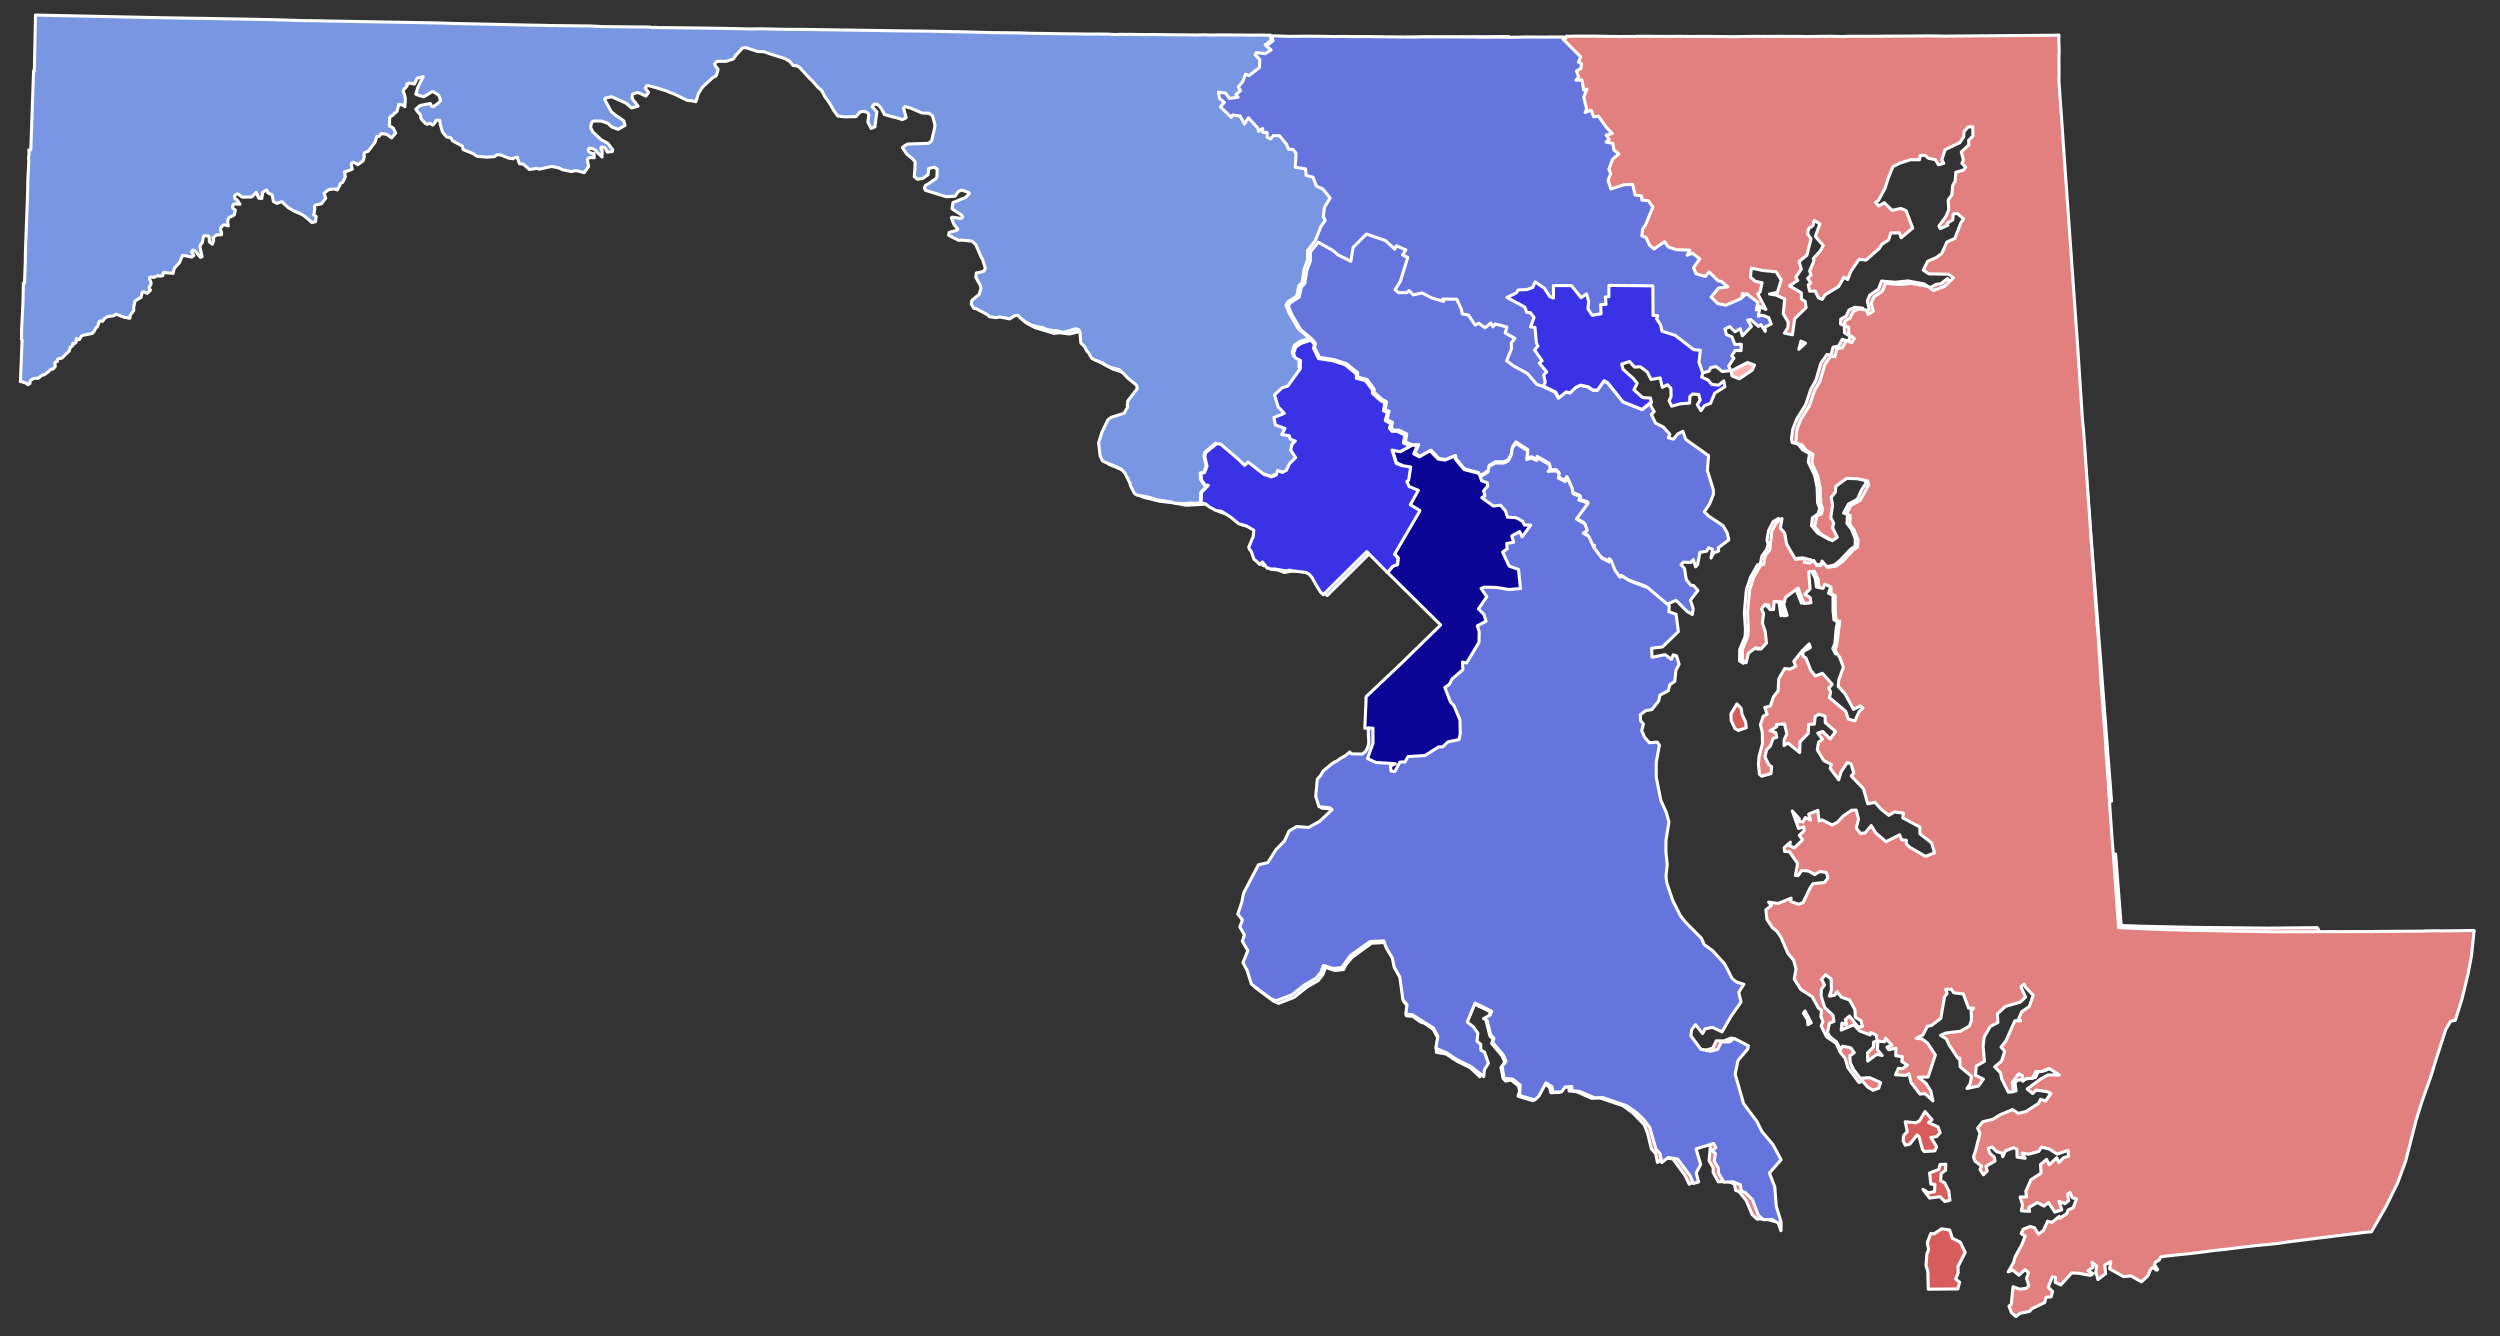 ﻿<?xml version="1.0" encoding="UTF-8" standalone="no"?>
<svg
   xmlns:dc="http://purl.org/dc/elements/1.1/"
   xmlns:cc="http://creativecommons.org/ns#"
   xmlns:rdf="http://www.w3.org/1999/02/22-rdf-syntax-ns#"
   xmlns:svg="http://www.w3.org/2000/svg"
   xmlns="http://www.w3.org/2000/svg"
   xmlns:sodipodi="http://sodipodi.sourceforge.net/DTD/sodipodi-0.dtd"
   xmlns:inkscape="http://www.inkscape.org/namespaces/inkscape"
   version="1.2"
   width="810"
   height="433"
   viewBox="0 0 810 433"
   stroke-linecap="round"
   stroke-linejoin="round"
   id="svg2538"
   sodipodi:docname="U.S._Senate_election_in_Maryland_by_congressional_district_2024 (2).svg"
   inkscape:version="0.92.3 (2405546, 2018-03-11)">
  <rect x="0" y="0" width="810" height="433" fill="#333333" stroke="none"/>
  <defs
     id="defs2542" />
  <sodipodi:namedview
     pagecolor="#ffffff"
     bordercolor="#666666"
     borderopacity="1"
     objecttolerance="10"
     gridtolerance="10"
     guidetolerance="10"
     inkscape:pageopacity="0"
     inkscape:pageshadow="2"
     inkscape:window-width="1966"
     inkscape:window-height="1816"
     id="namedview2540"
     showgrid="false"
     inkscape:zoom="1.42"
     inkscape:cx="416.42777"
     inkscape:cy="216.37466"
     inkscape:window-x="1844"
     inkscape:window-y="112"
     inkscape:window-maximized="0"
     inkscape:current-layer="g4362" />
  <g
     id="Maryland"
     transform="translate(5,5)"
     stroke="white"
     stroke-width="1"
     style="fill:#e27f7f;fill-opacity:1">
    <path
       style="fill:#d75d5d;fill-opacity:1"
       d="m 555.82,226.28 1.94,-3.21 1.36,1.4 0.28,1.94 1.21,2.59 0.18,1.77 -2.53,0.9 -1.13,-0.61 -1.23,-2.64 z"
       id="Talbot" />
    <path
       style="fill:#d75d5d;fill-opacity:1"
       d="m 611.58,364.58 0.22,-1.69 1.15,-1.26 -0.65,-3.19 3.43,0.35 1.22,-0.68 1.76,-2.96 2.27,2.62 -1.13,0.95 3.07,1.39 0.69,1.9 -1.16,1.24 -1.84,0.3 1.87,2.97 -0.6,1.37 -3.43,0.21 -0.56,-0.65 -1.14,-4.22 -0.63,-0.49 -2.33,2.95 -1.46,0.38 z"
       id="path4477" />
    <path
       style="fill:#ffb2b2;fill-opacity:1"
       d="m 555.94,115.16 5.22,-2.7 2.29,0.81 -0.73,1.65 -4.18,2.83 -2.38,-0.97 z"
       id="path4485" />
    <path
       style="fill:#d75d5d;fill-opacity:1;stroke:#ffffff;stroke-opacity:1"
       d="m 619.02,405.04 0.31,-3.92 0.54,-1.11 -0.41,-2.47 1.12,-2.88 1.03,0.11 2.5,-1.64 2.58,0.38 0.86,2.69 2.58,1.26 1.6,3.31 -2.35,4.61 0.07,2.1 -0.84,1.9 1.31,1.06 -0.58,2.18 -9.58,0.08 -0.15,-5.77 z"
       id="path4471" />
    <path
       style="fill:#d75d5d;fill-opacity:1"
       d="m 618.03,380.35 1.8,1.12 1.96,-0.4 0.13,-2.33 -1.32,-0.09 -0.41,-3.59 2.97,-1.17 0.4,-1.6 1.88,-0.07 -0.08,1.94 -1.41,1.03 -0.21,2.37 1.29,0.62 1.39,2.73 0.36,2.97 -1.65,0.42 -1.57,-1.57 -3.36,0.44 z"
       id="Somerset" />
    <g
       transform="matrix(0.997,-0.002,0.002,1,1.353,0.824)"
       style="fill:#cc2f4a;fill-opacity:1"
       id="g4362">
      <path
         inkscape:connector-curvature="0"
         style="fill:#0645b4;fill-opacity:1;stroke-width:1;stroke-miterlimit:4;stroke-dasharray:none"
         id="Prince George's-8"
         d="m 445.62,180.82 1.51,-2.25 1.31,-0.37 0.38,-2.37 -1.14,-1.2 8.04,-13.81 6.96,-12.39 0.63,-1.93 -0.61,-0.75 2.33,-1.38 1.03,-1.63 3.5,4.31 3.57,0.71 1.57,1.37 0.53,1.42 1.6,0.44 0.25,1.19 -1.39,1.61 0.61,3.15 2.56,1.7 2.39,-0.16 1.48,1.8 0.56,1.93 2.89,0.2 2.73,2.28 2.45,0.44 0.82,2.23 -0.24,1.52 1.96,2.26 1.68,0.61 0.54,1.12 2.23,1.44 1.88,2.21 -0.67,0.91 -0.01,2.23 1.47,3.07 -0.19,2.07 0.56,2.64 1.94,1.15 -1.63,1.51 2.17,3.26 1.62,1.4 -1.2,1.96 -0.04,4.59 -2.74,3.87 -1.4,5.16 0.62,3.23 -0.97,1.66 -1.89,0.61 0.71,2.25 -0.31,1.64 1.37,1.28 -2.13,2.23 0.34,1.34 2.09,1.41 0.32,3.53 2.33,1.13 0.43,2.33 -1.77,0.56 0.05,2.57 -1.5,3.2 1.27,2.43 -0.61,2.27 2.04,2.08 -0.59,1.77 -1.59,0.59 v 1.23 l 2.88,1.05 -1.49,2.92 -0.21,2.78 2.61,2.09 1.11,2.24 -0.02,4.2 -1.46,4.33 0.29,3.16 1.26,3.21 -0.57,3.89 -2.59,-0.39 -2.05,-1.62 -4.01,-1.53 -3.12,-1.67 0.15,-3.25 -0.49,-0.87 -0.07,-4.05 -0.69,-1.26 -0.21,-4.06 -1.96,-0.56 -18.88,-8.9 -2.88,-0.08 -4.62,1.72 -4.13,-0.75 -2.18,0.06 -1.27,-1 -3.46,-0.53 -1.2,0.64 -3.41,0.31 -4.95,1.98 -1.8,3.42 -1.72,0.84 -1.44,2.26 -0.71,-0.13 -5.12,-16.88 -1.38,-2.75 2.61,-0.93 3.36,0.04 1.26,-1.03 0.85,-2.64 -0.14,-3.54 0.4,-11.19 0.19,-0.4 6.77,-6.87 3.94,-3.75 12.6,-12.66 -4.62,-4.71 z" />
      <path
         inkscape:connector-curvature="0"
         style="fill:#cc2f4a;fill-opacity:1;stroke-width:1;stroke-miterlimit:4;stroke-dasharray:none"
         id="Caroline-2"
         d="m 634.91,190.58 -0.64,-2.5 0.85,-0.62 -0.57,-3.33 1.55,-0.83 0.69,-2.06 -0.81,-2.02 1.07,-1.34 1.18,-3.98 1.38,-0.88 0.41,-1.31 5.13,-4.25 1.4,-2.23 1.12,-4.52 1.16,-2.28 1.16,-0.47 2.51,-2.8 0.09,-3.28 0.87,-1.14 1.45,-4.12 4.45,-2.82 3.33,-2.91 5.92,-1.37 1.83,-1.16 5.63,73.84 3.24,42.91 -1.33,-2.39 -4.24,-4.42 -2.06,-1.29 -2.51,-3.45 -1.13,0.1 -0.84,2.19 -4.44,0.07 -0.39,-4.52 -2.87,-0.49 -3.95,-1.26 -3.63,0.69 -2.2,1.62 -3.34,-0.24 -1.48,-0.88 -1.36,2.71 -4.48,2.74 -0.71,-1.1 -2.06,1.57 -4.79,-2.38 -0.73,-2.76 -2.49,0.08 -0.95,-0.67 0.05,-2.25 -3.81,-4.44 1.07,-1.8 2.27,0.15 0.31,-1.43 -0.91,-2.87 1.02,-1.13 2.47,-1.05 1.45,-1.35 1.38,-2.35 2.63,0.26 2.15,-2.06 0.85,-2.05 3.78,-2.38 1.36,-0.17 1.17,-1.92 -1.69,-1.01 0.37,-1.55 -1.56,-0.7 -0.42,-1.21 -2.27,-0.91 0.85,-3.66 -0.29,-1.29 -2.71,-1.39 -2.08,-4.09 1.09,-3.03 -0.7,-1.6 z" />
      <path
         inkscape:connector-curvature="0"
         style="fill:#e27f90;fill-opacity:1;stroke-width:1;stroke-miterlimit:4;stroke-dasharray:none"
         id="Kent-6"
         d="m 626.3,85.69 1.46,1.63 1.48,-0.28 1.83,-1.42 2.63,0.48 1.71,1.06 1.39,-0.87 1.66,0.96 2.64,0.6 2.15,-0.34 1.96,1.13 0.52,-0.8 2.58,-0.84 2.18,0.72 4.31,-2.26 2.18,-1.9 2.28,1.23 3.87,-0.87 3.17,0.61 2.33,30.22 -2.12,-0.31 -2.97,0.58 -2.2,0.92 -4.18,-1.07 -4.39,-2.62 -3.64,-0.8 -1.67,1.7 -2.04,1.18 -5.69,1.43 -1.68,-0.08 -2.45,1.23 -1.4,-0.88 -1.35,0.44 -2.58,-1.31 -2.57,0.09 -0.53,1.57 -4.02,-0.01 -1.79,2.81 -1.38,0.3 -5.04,3.7 -2.14,4.16 0.79,1.76 3.2,0.86 1.16,1.27 -0.4,2.11 -3.78,2.55 -3.14,1.54 1.64,2.37 -0.45,0.99 -3.17,1.45 -4.3,4.8 -3.05,0.62 -4.13,2.28 -4.78,-0.32 -3.47,2.5 -0.21,1.98 -1.26,1.69 0.45,2.55 -0.55,4.02 0.98,1.87 -0.41,1.36 1.48,3.12 -1.49,1.1 -3.95,-2.21 -1.98,-2.38 0.3,-2.5 1.87,-1.37 0.53,-1.71 -0.69,-1.82 -0.15,-5.01 -0.8,-3.92 -2.06,-4.32 0.41,-2.75 -2.19,-1.15 -1.51,-1.89 -1.92,-0.5 -0.24,-1.24 0.46,-3.19 1.42,-3.47 2.75,-4.32 1.69,-5.05 1.64,-2.83 1.66,-5.63 1.99,-2.79 1.26,0.25 0.71,-2.62 1.77,-0.32 1.24,-2.23 1.88,0.62 0.77,-1.48 -1.94,-1.24 -0.02,-2.3 -1.25,-0.54 0.07,-1.58 1.77,-0.98 0.91,-1.98 1.91,-0.89 2.53,0.32 0.43,1.4 1.73,-1.07 -0.65,-2.65 0.81,-1.92 2.84,-1.91 1.01,-2.62 4.41,0.39 4.2,-0.42 5.26,1 1.79,1.25 2.03,-1.1 1.63,-0.23 z" />
      <path
         inkscape:connector-curvature="0"
         style="fill:#e27f90;fill-opacity:1;stroke-width:1;stroke-miterlimit:4;stroke-dasharray:none"
         id="Wicomico-2"
         d="m 651.65,314.3 1.69,-1.32 2.71,0.1 -0.39,-1.91 -1.63,-1.65 0.97,-4.96 3.02,-0.39 1.35,-1.57 0.24,-1.32 -3.09,-2.77 0.62,-2.2 2.96,-1.35 0.15,-1.4 -1.47,-2.66 1.52,-1.8 3.7,-0.88 2.25,-2.15 3.07,-1.16 1.59,-2.06 0.44,-3.09 1.5,-2.1 2.3,-0.09 1.37,-0.76 2.25,-2.25 1.02,-2.24 0.81,-0.05 1.76,23.13 5.58,0.22 18.62,0.45 23.74,0.28 15.83,-0.12 1.03,2.21 1.05,4.13 1.28,1.3 1.21,3.26 -1.39,4.24 -0.81,0.89 1.52,2.56 0.97,0.35 0.47,2.17 1.28,1.14 -1.14,1.6 -1.7,3.71 -1.35,0.02 -2.74,2.93 -1.82,1.47 -1.43,5.27 -16.63,1.25 -7.81,0.67 -20.49,1.52 -2.39,-0.8 -1.33,-1.52 -1.95,-0.02 -3.45,-2.17 -1.9,1.23 -1.49,0.16 -2.64,4.37 -0.53,2.14 -3.88,-0.46 -2.53,-3.62 -1.06,0.86 -2.33,-0.45 -1.85,-1.01 -1.21,0.48 -0.15,1.71 -1.82,2.09 -2.72,0.44 -0.9,2.29 -1.74,-0.09 -2,-1.24 -2.23,1.06 -2.07,0.05 -1.05,2.16 -5.76,0.88 -0.92,0.7 0.37,2.77 -1.63,0.21 -2.27,-4.32 -0.26,-1.93 -1.44,-1.68 1.67,-2.17 1.11,-3.11 -1.27,-1.42 1.55,-2.04 3.02,-6.49 0.78,0.4 1.44,-3.47 2.46,-1.68 1.22,-3.58 z" />
      <path
         inkscape:connector-curvature="0"
         style="fill:#86b6f2;fill-opacity:1;stroke-width:1;stroke-miterlimit:4;stroke-dasharray:none"
         id="Frederick-8"
         d="m 362.72,7 44.8,0.17 0.28,1.61 -1.84,0.72 1.26,1.59 0.15,1.53 -1.45,0.57 -3.03,-0.28 1.24,2.26 0.26,1.75 -1.55,1.76 -3.38,1.09 -0.71,2.32 -1.69,1.82 0.77,1.18 -1.42,1.32 0.35,1.15 -2.53,0.15 -1.24,-1.74 -2.32,-0.24 0.34,1.93 1.37,2.2 0.35,2.06 2.48,1.05 2.54,0.36 3.68,1.07 0.44,1.51 3.27,2.68 3.36,1.06 1.95,0.07 2.34,2.75 -0.02,0.86 2.13,0.7 0.97,2.31 0.16,3.71 2.91,0.29 0.43,2.43 2.04,0.33 1.55,2.53 3.08,2.78 1,1.34 -1.94,3 -0.41,3 0.7,1.2 -1.39,2.04 -1.73,4.39 -2.45,3.08 -0.21,3.15 -1.09,3.22 -0.68,4.1 -1.11,1.23 -0.67,3.26 -0.13,0.1 -8.71,5.07 -14.73,8.89 -2.52,1.4 -14.8,8.79 -10.47,6.01 -0.74,0.3 -0.22,-1.85 -1.97,-1.42 -2.77,-3.02 -3.86,-1.19 -6.21,-3.32 -3.12,-4.44 -0.15,-3.63 -0.85,-0.97 -3.87,0.93 -3.16,-0.42 -1.79,0.21 -6.26,-1.9 -2.69,-1.45 -1.95,-1.64 0.69,-4.63 1.18,-1.49 1.13,-2.84 1.65,-2.75 2.08,-6.54 -0.12,-2.56 0.58,-2.32 0.16,-3.15 1.39,-2.31 0.46,-1.95 1.91,-2.58 -1.02,-3.09 1.37,-2.24 -1.53,-2.06 0.1,-1.65 1.65,-4.83 1.34,-1.85 1.49,-0.92 0.7,-5.32 1.3,-1.71 1.61,-6.3 0.41,-2.51 1,-2.36 3.46,-1.2 0.42,-1.36 1.39,-0.53 1.83,0.44 1.83,-2.05 1.45,-3.11 2.45,-3.05 1,-2.04 -1.82,-2.96 2.26,-1.44 0.77,-2.08 2.19,-2.08 z" />
      <path
         inkscape:connector-curvature="0"
         style="fill:#4389e3;fill-opacity:1;stroke-width:1;stroke-miterlimit:4;stroke-dasharray:none"
         id="Howard-7"
         d="m 415.93,91.52 0.13,-0.1 2.97,1.21 1.13,-0.57 1.69,-2.07 3.39,-1.43 2.69,-0.66 4.28,0.73 0.6,0.81 2.52,0.66 2.59,-0.05 4.13,2.13 4.47,-1.19 1.46,-1.24 2.67,-0.02 0.97,-0.56 1.19,1.32 5.1,0.08 3.04,1.63 1.96,-0.81 2.73,0.22 1.47,0.69 1.3,4.15 2.25,0.53 1.53,2.79 2.54,0.55 3,-0.83 2.29,0.83 2.75,0.21 0.13,1.72 1.17,1.52 1.5,0.7 -1.12,1.39 0.05,1.9 -1.66,3.74 2.24,1.9 3.25,1.61 2.16,1.56 2.1,2.78 5.99,2.54 0.26,1.29 1.46,0.35 -1.12,0.79 -3.31,6.37 -1.35,-0.17 -1.56,1.09 -1.46,-0.09 -3.1,3.06 -3.17,4.78 -0.65,3.09 -0.95,1.51 -1.92,0.77 -1.94,-0.12 -1.91,0.94 -0.71,2.01 -2.45,1.57 -1.57,-1.37 -3.57,-0.71 -3.5,-4.31 -3.36,1.26 -1.5,-0.35 -2.41,-2.61 -3.49,2.02 -1.78,-1.02 0.97,-1.13 -0.44,-1.36 -3.6,-1.12 0.47,-2.68 -2.53,-1.13 -1.83,-0.04 -0.73,-1.01 0.27,-1.79 -1.52,-0.67 0.63,-2.69 -1.3,-0.44 0.49,-2.66 -1.46,-0.7 -2.64,-2.43 -0.64,-2.15 -1.59,-1.84 -2.99,-0.83 -0.12,-1.4 -1.42,-1.56 -2.14,-1.36 -3.85,-1.38 -4.82,-0.56 -1.68,-3.46 v -1.99 l -5.41,-4.85 -2.93,-5.78 0.54,-1.66 z" />
      <path
         inkscape:connector-curvature="0"
         style="fill:#cc2f4a;fill-opacity:1;stroke-width:1;stroke-miterlimit:4;stroke-dasharray:none"
         id="Queen Anne's-7"
         d="m 597.17,150.38 4.13,-2.28 3.05,-0.62 4.3,-4.8 3.17,-1.45 0.45,-0.99 -1.64,-2.37 3.14,-1.54 3.78,-2.55 0.4,-2.11 -1.16,-1.27 -3.2,-0.86 -0.79,-1.76 2.14,-4.16 5.04,-3.7 1.38,-0.3 1.79,-2.81 4.02,0.01 0.53,-1.57 2.57,-0.09 2.58,1.31 1.35,-0.44 1.4,0.88 2.45,-1.23 1.68,0.08 5.69,-1.43 2.04,-1.18 1.67,-1.7 3.64,0.8 4.39,2.62 4.18,1.07 2.2,-0.92 2.97,-0.58 2.12,0.31 1.1,15.7 0.71,7.91 -1.83,1.16 -5.92,1.37 -3.33,2.91 -4.45,2.82 -1.45,4.12 -0.87,1.14 -0.09,3.28 -2.51,2.8 -1.16,0.47 -1.16,2.28 -1.12,4.52 -1.4,2.23 -5.13,4.25 -0.41,1.31 -1.38,0.88 -1.18,3.98 -1.07,1.34 0.81,2.02 -0.69,2.06 -1.55,0.83 0.57,3.33 -0.85,0.62 0.64,2.5 -20.97,-4.73 -2.19,-0.04 -3.43,-0.91 -1.2,1.22 -1.28,2.86 -0.79,2.98 0.41,2.11 1.95,3.29 -0.13,1.81 -3.42,0.09 -1.71,0.61 -3.2,-0.74 -2.49,0.78 -1.08,3.2 -1.43,0.13 -0.78,1.51 -1.95,-0.96 -1.52,3.41 -0.85,-1.72 0.65,-1.62 0.42,-4.67 0.56,-2.81 -1.25,-0.16 -0.29,-2.98 -0.01,-5.08 -1.44,-0.6 0.78,-2.41 -2.25,-0.79 -1.15,1.37 -1.32,-0.2 -0.32,-2.68 -1.28,-2.62 -1.77,0.18 0.45,5.67 -1.74,1.74 0.87,1.29 -1.09,1.65 -1.99,-5.04 -4.08,3.08 -0.61,2.34 1.01,1.93 -1.01,1.72 -0.61,-4.44 -2.48,-0.22 -0.24,2.7 -1.66,-1.56 -1.21,0.01 -1.12,1.46 0.75,1.34 -0.41,3.11 0.9,2.73 0.49,3.73 -1.7,1.99 -1.77,-0.37 -2.34,1.73 -0.83,3.19 -1.24,-0.76 0.05,-3.65 1.77,-4.27 0.12,-2.36 -0.35,-5.38 0.65,-7.3 1.39,-4.16 2.3,-4.01 0.87,-0.21 0.52,-2.61 1.51,-2.06 0.55,-1.78 -0.4,-1.27 0.56,-3.24 1.51,-2.83 1.77,-1.02 -0.53,3.05 1.35,1.64 0.66,3.51 3,4.91 3.15,-0.31 2.85,0.68 0.99,1.65 2.24,-0.27 1.3,0.92 2.98,-0.61 1.94,-1.53 3.46,-3.64 1.43,-0.98 0.04,-2.42 -1.25,-3.13 -1.42,-1.82 0.18,-2.88 -1.28,-0.47 1.58,-2.9 2.91,-1.56 1.49,-3.22 1.31,-1.95 -0.38,-1.14 z" />
      <path
         inkscape:connector-curvature="0"
         style="fill:#1666cb;fill-opacity:1;stroke-width:1;stroke-miterlimit:4;stroke-dasharray:none"
         id="Montgomery-2"
         d="m 363.96,121.98 0.74,-0.3 10.47,-6.01 14.8,-8.79 2.52,-1.4 14.73,-8.89 8.71,-5.07 -2.68,1.85 -0.54,1.66 2.93,5.78 5.41,4.85 v 1.99 l 1.68,3.46 4.82,0.56 3.85,1.38 2.14,1.36 1.42,1.56 0.12,1.4 2.99,0.83 1.59,1.84 0.64,2.15 2.64,2.43 1.46,0.7 -0.49,2.66 1.3,0.44 -0.63,2.69 1.52,0.67 -0.27,1.79 0.73,1.01 1.83,0.04 2.53,1.13 -0.47,2.68 3.6,1.12 0.44,1.36 -0.97,1.13 1.78,1.02 3.49,-2.02 2.41,2.61 1.5,0.35 3.36,-1.26 -1.03,1.63 -2.33,1.38 0.61,0.75 -0.63,1.93 -6.96,12.39 -8.04,13.81 1.14,1.2 -0.38,2.37 -1.31,0.37 -1.51,2.25 -6.9,-6.82 -14.15,13.97 -1.41,-1.3 -1.81,-3.53 -1.6,-2.05 -3.35,-0.88 -3.18,-0.19 -2.61,0.46 -2.11,-0.84 -2.19,-0.21 -1.52,-1.97 -0.87,0.82 -1.76,-1.44 -0.81,-2.57 -1.17,-2.01 2.01,-4.06 -0.25,-1.11 -1.67,-1.18 -3.48,-0.95 -3.29,-2.86 -3.9,-1.33 -4.55,-2.5 -6.24,0.37 -4.32,-0.82 -4.3,-0.5 -5.31,-1.31 -1.75,-0.88 -2.55,-5.56 -1.57,-2.07 -5.28,-2.16 -1.64,-2.14 -0.47,-4.24 1.98,-5.66 2.03,-2.55 3.44,-0.82 1.98,-2.12 0.26,-3.1 z" />
      <path
         inkscape:connector-curvature="0"
         style="fill:#4389e3;fill-opacity:1;stroke-width:1;stroke-miterlimit:4;stroke-dasharray:none"
         id="Charles-6"
         d="m 430.53,240.5 1.38,2.75 5.12,16.88 0.71,0.13 1.44,-2.26 1.72,-0.84 1.8,-3.42 4.95,-1.98 3.41,-0.31 1.2,-0.64 3.46,0.53 1.27,1 2.18,-0.06 4.13,0.75 4.62,-1.72 2.88,0.08 18.88,8.9 1.96,0.56 0.21,4.06 0.69,1.26 0.07,4.05 0.49,0.87 -0.15,3.25 3.12,1.67 4.01,1.53 2.05,1.62 2.59,0.39 2.26,2.12 -1.98,6.22 -1.89,1.07 -2.81,-0.6 -1.95,-2.7 -2.85,-0.53 -7.54,-0.25 -1.14,0.91 -8.21,17.03 -0.44,1.53 -2.2,2.41 -0.89,1.58 -1.51,1.15 -0.39,1.78 -3.76,1.9 -0.56,1.47 0.53,1.4 3.87,2.71 0.38,2.39 -1.49,-0.72 -1.4,3.39 -0.98,1.18 -0.11,1.59 2.03,1.61 1.29,2.03 -0.25,2.58 1.14,1.02 0.09,1.97 1.06,0.59 1.02,3.49 -2.22,4.11 -3.12,-2.94 -4.45,-2.2 -3.38,-2.28 -3.17,-0.51 0.49,-4.75 -1.47,-2.7 -2.85,-2.02 -1.17,-0.31 -2.66,-1.92 -2.02,-0.16 0.4,-3.14 -1.36,-1.63 -0.13,-2.68 -0.72,-4.67 -1.87,-3.3 -0.55,-2.91 -1.96,-3.39 -0.71,-2.04 -4.39,0.22 -6.31,4.57 -1.97,2.29 -0.85,1.66 -2.81,0.3 -3.03,-1.02 -0.8,2.25 -1.63,2.08 -3.58,2.02 -4.17,3.32 -5.05,1.98 -1.7,-0.76 -6.04,-4.53 -1.33,-4.48 -1.36,-2.59 1.53,-3.9 -1.65,-3.07 0.54,-1.28 -1.43,-3.39 0.86,-2.25 -1.45,-1.82 1.31,-3.86 0.63,-3.17 4.7,-9.08 3,-0.76 2.63,-4.21 2.69,-2.73 1.55,-3.44 2.45,-1.49 3.79,0.3 3.54,-2.01 2.42,-2.09 1.01,-2.29 -3.63,-0.37 -1.02,-3.41 0.62,-5.52 1.9,-2.75 2.9,-2.53 z" />
      <path
         inkscape:connector-curvature="0"
         style="fill:#cc2f4a;fill-opacity:1;stroke-width:1;stroke-miterlimit:4;stroke-dasharray:none"
         id="Carroll-4"
         d="m 407.52,7.17 28.1,0.02 12.08,0.07 9.65,-0.21 8.26,0.06 18.31,-0.12 -3.49,11.84 -8.81,31.72 -1.77,7.07 -0.46,4.24 -2.49,1.78 -0.22,1.8 -1.33,1.18 1.12,1.24 0.7,2.42 -2.26,2.61 2.34,3.94 -0.73,4.56 1.15,2.21 -2.18,1.33 0.43,2.68 1.24,1.43 0.41,1.73 -0.46,1.53 -1.47,-0.69 -2.73,-0.22 -1.96,0.81 -3.04,-1.63 -5.1,-0.08 -1.19,-1.32 -0.97,0.56 -2.67,0.02 -1.46,1.24 -4.47,1.19 -4.13,-2.13 -2.59,0.05 -2.52,-0.66 -0.6,-0.81 -4.28,-0.73 -2.69,0.66 -3.39,1.43 -1.69,2.07 -1.13,0.57 -2.97,-1.21 0.67,-3.26 1.11,-1.23 0.68,-4.1 1.09,-3.22 0.21,-3.15 2.45,-3.08 1.73,-4.39 1.39,-2.04 -0.7,-1.2 0.41,-3 1.94,-3 -1,-1.34 -3.08,-2.78 -1.55,-2.53 -2.04,-0.33 -0.43,-2.43 -2.91,-0.29 -0.16,-3.71 -0.97,-2.31 -2.13,-0.7 0.02,-0.86 -2.34,-2.75 -1.95,-0.07 -3.36,-1.06 -3.27,-2.68 -0.44,-1.51 -3.68,-1.07 -2.54,-0.36 -2.48,-1.05 -0.35,-2.06 -1.37,-2.2 -0.34,-1.93 2.32,0.24 1.24,1.74 2.53,-0.15 -0.35,-1.15 1.42,-1.32 -0.77,-1.18 1.69,-1.82 0.71,-2.32 3.38,-1.09 1.55,-1.76 -0.26,-1.75 -1.24,-2.26 3.03,0.28 1.45,-0.57 -0.15,-1.53 -1.26,-1.59 1.84,-0.72 z" />
      <path
         inkscape:connector-curvature="0"
         style="fill:#e27f90;fill-opacity:1;stroke-width:1;stroke-miterlimit:4;stroke-dasharray:none"
         id="St. Mary's-2"
         d="m 505,287.89 1.48,1.2 2.51,4.74 -0.39,1.97 5.39,4.93 2.97,4.41 1.96,0.22 3.43,2.78 2.67,1.2 0.73,2 1.18,0.51 3.5,-0.64 3.17,3.69 2.77,2.09 1.88,2.58 1.46,4.12 -1.1,3.53 3.16,0.67 -0.88,1.82 3.24,5.2 3.15,0.62 2.27,-0.65 1.17,-2.39 2.5,0.05 2.39,-0.97 3.77,2.09 -0.28,1.13 -3.16,3.77 -0.9,4.37 2.61,9.53 4.29,5.89 1.54,3.19 3.5,4.22 2.63,4.89 -2.47,2.95 -1.26,2.11 1.65,3.86 0.44,6.26 1.48,5.22 -2.85,-0.86 -2.78,0.09 -1.56,-1.45 -1.95,-4.6 -2.28,-2.83 -1.17,-0.48 -0.32,-2.03 -2.37,-0.92 -2.88,0.23 -1.69,-3.06 0.03,-1.52 -1.36,-2.31 0.43,-4.34 -0.7,-1.35 -2.03,0.38 -3.55,1.37 1.55,3.22 -0.11,1.83 -1.42,2.8 0.8,2.9 -1.41,0.83 -1.43,-2.94 -3.86,-5.27 -2.97,-0.46 -2.06,1.59 -0.58,-2.89 -1.36,-1.45 -1.28,-5.22 -1.04,-2.64 -3.58,-3.76 -3.29,-2.42 -7.61,-2.6 -2.68,0.13 -4.76,-2.12 -2.5,-0.25 0.02,-1.33 -2.16,0.15 -1.06,1.63 -2.71,0.12 -0.43,-1.82 -1.8,-1.13 -2.29,4.2 -1.36,1.3 -4.78,-1.45 0.51,-1.65 -0.37,-1.67 -2.33,-1.93 -1.86,0.33 -0.79,-0.86 -0.7,-3.52 1.24,-1.78 -0.89,-2 -3.34,-4.03 0.42,-1.41 -1.01,-1.03 -1.17,-4.67 1.44,-3.11 -3.77,-1.85 -0.38,-2.39 -3.87,-2.71 -0.53,-1.4 0.56,-1.47 3.76,-1.9 0.39,-1.78 1.51,-1.15 0.89,-1.58 2.2,-2.41 0.44,-1.53 8.21,-17.03 1.14,-0.91 7.54,0.25 2.85,0.53 1.95,2.7 2.81,0.6 z" />
      <path
         style="fill:#e27f7f;fill-opacity:1;stroke:#ffffff;stroke-width:1;stroke-miterlimit:4;stroke-dasharray:none"
         d="m 592.975,7.222 0.261,-0.068 0.995,-0.035 4.069,5.078e-4 1.845,0.022 3.454,-0.007 2.721,-0.04 7.523,-0.007 6.175,-0.045 3.075,0.034 2.579,0.053 35.064,-0.206 1.988,-0.07 -0.06,1.446 0.11,3.548 -0.011,1.213 -0.049,0.233 -0.012,0.604 0.038,6.208 -0.06,1.446 0.064,0.864 -0.025,0.117 0.214,2.476 0.039,0.981 0.273,3.947 0.253,3.456 0.853,12.82 4.324,62.655 0.455,7.145 0.993,15.645 0.283,2.733 0.378,5.184 0.979,14.548 0.101,1.844 0.485,6.423 0.184,3.199 0.013,0.489 0.524,7.403 0.228,3.573 0.302,3.224 0.076,1.961 0.606,8.757 0.273,3.947 0.082,1.354 0.101,1.845 0.112,0.632 0.297,3.83 0.14,2.825 0.17,2.102 0.064,0.864 0.145,2.218 0.036,0.372 0.071,2.568 0.984,13.942 0.151,1.612 0.189,2.592 0.234,2.966 0.261,5.16 0.278,3.34 0.057,1.471 0.428,4.952 -0.062,0.837 0.422,5.558 0.013,0.489 0.751,10.975 0.466,5.932 1.59,22.699 11.233,0.525 5.132,0.223 3.808,0.067 0.472,0.099 0.025,-0.117 0.237,0.049 2.199,0.096 4.423,0.075 23.087,0.451 28.367,-0.026 3.572,0.018 0.995,-0.036 15.308,-0.082 1.373,-0.077 2.224,-0.021 2.46,0.028 3.951,-0.024 3.336,-0.032 0.497,-0.019 1.113,-0.011 0.615,0.007 0.497,-0.019 0.615,0.007 -0.904,8.32 -1.125,5.843 -1.918,7.865 -2.242,7.068 -1.541,0.287 -1.563,2.712 -3.165,9.67 -1.585,5.139 -3.035,8.482 -1.901,6.045 -3.434,13.261 -2.597,6.994 -3.881,7.819 -4.663,8.02 -2.392,0.229 -1.138,0.126 -0.262,0.068 -3.789,0.423 -16.84,2.071 -2.913,0.363 -3.056,0.456 -3.149,0.314 -3.647,0.333 -3.411,0.382 -4.05,0.49 -2.534,0.32 -0.758,0.085 -2.77,0.271 -1.138,0.126 -2.037,0.303 -4.808,0.575 -5.541,0.543 -0.261,0.068 -2.392,0.229 -1.659,0.262 -0.459,0.999 -1.261,0.709 -0.074,0.348 -0.211,0.442 1.027,1.551 -0.161,0.21 -0.472,-0.099 -0.585,-0.731 -0.354,-0.074 -0.62,0.6 -0.385,0.649 -0.334,1.025 -0.528,0.74 -1.837,1.683 -3.413,-1.929 -2.392,0.229 -4.519,-2.525 0.383,-2.351 -1.95,1.051 0.258,2.85 -2.502,1.908 -0.686,-2.575 0.26,-1.769 -1.455,-1.277 0.269,1.636 -1.596,1.125 1.647,0.953 -0.857,0.55 -4.039,-0.722 -2.081,-0.071 -3.537,3.88 -1.79,-0.861 0.085,-1.562 -1.062,-0.222 -1.332,3.368 1.43,1.394 -0.482,1.723 -1.634,0.145 -0.482,1.723 -4.111,1.936 -0.813,0.925 -3.081,0.572 -1.334,1.058 -1.455,-1.277 -0.784,-2.109 0.739,-0.575 0.596,-5.71 2.169,0.817 2.156,-0.279 0.813,-0.925 -0.76,-2.225 0.657,-1.929 -1.151,-0.97 -1.98,1.774 -1.996,-1.633 -1.472,0.542 1.756,-3.037 0.507,-1.839 2.189,-3.918 1.09,-2.811 -1.318,-0.762 0.675,-1.439 2.279,-0.86 1.392,0.413 1.282,2.091 1.62,-1.241 1.376,-2.994 1.392,0.413 2.384,-1.933 0.112,0.632 2.285,-1.467 0.508,-1.23 1.639,-0.752 1.09,-2.811 -1.392,-0.413 -0.741,-1.735 -0.739,0.575 0.288,2.127 -1.193,0.966 -1.933,-0.768 0.898,2.74 -2.255,0.744 -2.054,-3.104 -1.476,1.15 -2.095,-1.167 -2.806,1.601 0.226,1.263 -2.671,-0.195 0.396,-1.862 -0.805,-2.599 2.106,-0.046 -0.246,-1.753 1.668,-3.784 3.284,-2.109 -0.14,-2.825 1.955,-1.658 0.858,1.76 2.458,-2.282 0.649,1.594 1.575,-1.616 1.565,-0.402 -0.076,-1.961 -3.583,1.196 -2.493,-1.616 -2.573,-0.66 -0.912,1.39 -3.273,0.896 -2.15,-0.327 1.002,1.668 -2.622,-0.426 -0.071,-2.568 -1.014,-0.455 -2.683,1.019 -0.892,1.88 -0.249,-1.147 -1.746,-0.487 -1.524,-1.534 -1.212,0.476 0.53,1.57 1.455,1.277 0.226,1.263 -2.949,1.693 0.412,1.545 -1.242,1.199 -1.12,-1.693 0.484,-1.114 -2.114,-1.658 -0.462,-1.312 0.706,-2.162 1.423,-5.537 -0.767,-1.619 1.675,-2.081 3.248,-0.78 2.546,-1.534 3.919,-1.612 1.834,1.234 2.466,-0.579 4.141,-2.659 0.652,-1.323 1.603,0.578 1.748,-2.431 -1.225,-0.62 -3.591,-0.508 -1.099,1.107 -1.784,-1.468 4.383,-3.217 2.378,-1.326 3.69,0.042 -3.363,-2.162 -2.186,1.002 -2.106,0.046 -1.085,2.204 -2.106,0.046 -1.05,0.875 -0.101,-1.844 -1.225,-0.62 -2.109,2.963 0.377,2.874 -1.634,0.145 -2.16,-4.341 -0.338,-1.894 -1.922,-1.982 2.241,-1.841 1.046,-3.185 -1.194,-1.343 1.534,-1.989 2.993,-6.546 1.845,0.022 -0.56,-0.846 0.942,-2.113 2.452,-1.675 1.263,-3.626 -2.413,-2.571 -0.511,-1.079 -1.05,0.875 1.507,3.354 -1.695,1.591 -4.863,1.414 -2.601,2.374 0.14,2.825 -2.496,1.302 -1.946,3.362 -0.381,2.959 0.428,4.952 -2.664,1.51 -0.263,2.984 2.567,1.266 -1.582,2.222 -3.745,0.797 1.08,-1.598 0.383,-2.351 -3.663,-3.075 -0.14,-2.825 -0.521,0.134 -2.894,-4.373 -0.928,-2.017 -1.859,-1.118 1.64,-0.752 4.808,-0.575 2.949,-1.693 0.657,-1.929 -0.115,-2.942 0.813,-0.925 -1.609,0.028 -1.732,-4.617 -3.119,-0.409 -0.748,-1.129 -1.845,-0.022 0.437,1.428 -0.838,1.041 -1.247,7.033 -3.073,2.275 -1.278,0.219 -1.47,2.853 -2.186,1.002 2.032,0.302 1.691,1.326 2.52,3.809 -2.385,7.159 -3.218,0.056 2.537,1.989 1.562,2.514 0.681,3.181 -2.581,-2.363 -1.634,0.145 -2.899,-3.767 -0.637,-2.807 -1.094,0.501 -3.287,-0.201 0.942,-2.113 1.324,0.155 1.596,-1.125 -1.834,-1.234 0.21,-1.536 -2.15,-0.327 0.022,-2.426 -2.323,0.487 -0.56,-0.847 1.615,-0.635 -2.109,-2.264 -0.247,1.164 -2.175,-0.211 -0.214,2.751 1.568,1.908 -1.771,-0.37 -2.93,2.183 -0.046,-2.684 1.862,-1.799 0.11,-1.679 1.186,-0.361 -0.338,-1.894 -1.79,-0.86 -0.173,0.814 -3.418,-1.323 -1.922,-1.982 -4.061,1.704 0.233,-2.261 1.51,0.438 -0.412,-1.545 1.36,-1.174 2.713,3.485 1.491,-0.053 -0.456,-1.919 -1.859,-1.118 -0.096,-2.451 -1.793,-3.171 -2.642,-0.916 -1.356,-1.742 -0.719,1.065 -1.801,0.353 0.682,-2.045 -0.11,-3.548 -1.809,-1.351 -1.292,1.432 0.953,1.901 -1.03,1.365 -0.091,2.169 1.172,3.77 2.674,2.504 0.313,2.01 -1.472,0.542 -0.643,3.026 0.815,1.386 2.114,1.658 1.326,2.465 0.719,-1.065 2.597,0.543 1.145,1.576 -1.453,1.034 0.145,2.218 1.021,2.158 2.221,2.895 3.007,-0.223 3.605,1.605 -0.632,1.813 -1.876,0.703 -1.741,-1.093 -1.686,-1.933 -1.094,0.501 -3.646,-4.895 -0.848,-2.973 -1.661,-2.049 -1.252,-2.815 -3.127,-2.113 -1.719,-3.52 0.558,-1.464 -0.649,-1.594 0.184,-2.028 -0.965,-0.688 -2.048,-3.71 -3.693,-2.352 -2.122,-3.361 0.581,-3.282 -0.755,-2.832 -1.872,-2.215 -2.224,-5.206 -1.307,-1.975 -1.48,-1.16 -1.773,-2.68 -0.328,-3.107 1.788,-1.45 -0.889,-1.038 3.119,0.409 4.179,-1.679 -0.112,1.071 2.523,0.892 1.472,-0.542 2.412,-4.966 0.862,-1.156 3.647,-0.333 1.173,-1.457 -0.481,-1.802 -2.15,-0.327 -1.689,0.983 -1.859,-1.118 -2.293,-0.236 -1.223,1.689 -0.852,-0.056 0.705,-3.864 -2.638,-3.834 -1.584,-0.088 -0.108,-1.238 1.98,-1.774 -0.247,1.164 1.579,0.694 2.65,-2.607 -1.052,-1.436 1.55,-1.499 -0.106,-1.238 -1.708,0.493 -2.007,-5.646 2.295,2.546 -0.434,0.882 1.584,0.088 0.793,-1.414 1.672,0.836 -0.574,-1.943 2.968,-1.203 0.371,3.481 0.951,-0.41 3.344,1.672 1.664,-0.868 1.911,-2.032 2.738,-1.859 1.491,-0.053 0.73,2.949 -0.729,2.886 1.356,1.742 1.516,-0.169 1.985,-2.381 1.469,2.373 3.333,2.885 4.421,-2.236 0.649,1.594 1.56,0.204 -0.011,1.213 1.244,1.112 4.942,2.857 2.944,-1.087 -0.917,-3.23 -3.805,-2.984 -0.027,-2.194 -5.532,-2.98 0.21,-1.536 -3.001,-0.384 -1.714,1.101 -2.537,-1.989 -1.991,-2.239 -2.323,0.487 -1.422,-4.916 -3.937,-4.105 0.813,-0.925 -0.848,-2.973 -1.25,-0.504 -1.991,2.987 -0.805,2.628 -2.781,-3.742 0.383,-1.256 -2.449,-1.241 -2.097,-3.477 0.408,-2.468 1.311,-0.942 -1.543,-2.024 1.59,-0.519 2.438,2.455 1.748,-2.43 -3.333,-2.885 -0.052,-2.077 -2.076,-0.677 -1.168,0.849 -0.258,2.377 -1.87,0.095 -0.121,2.892 -2.675,2.723 -0.127,3.499 -3.781,-3.1 -1.286,0.826 0.041,-1.936 0.892,-1.88 -0.799,-3.206 -2.628,0.18 0.088,0.748 -2.117,1.259 1.84,0.628 0.294,1.52 -1.188,0.36 -0.898,2.486 -1.242,1.199 -0.494,2.328 1.301,2.582 0.871,0.546 -0.233,2.261 -3.012,0.829 -0.728,-0.638 -0.327,-3.107 0.19,-2.634 1.151,-4.257 -0.085,-3.665 -0.594,-2.434 0.948,-2.719 1.237,-0.592 -0.76,-2.225 1.826,-0.469 0.998,-2.952 1.534,-1.989 0.201,-3.848 1.947,-3.361 1.678,0.229 1.925,-0.934 -0.649,-1.594 2.68,-3.329 2.34,-2.307 0.368,1.172 -2.378,1.326 -0.06,1.446 0.99,0.571 1.595,4.102 1.474,1.767 2.279,-0.86 3.185,3.583 -1.124,1.224 0.605,1.22 -0.396,1.862 5.236,4.377 0.922,2.624 2.1,0.561 1.376,-2.994 1.242,-1.199 -0.846,-0.663 -2.211,1.118 -2.745,-5.071 -2.202,-2.405 0.208,-2.144 1.48,-4.066 -1.177,-3.164 -1.518,-2.141 0.581,-2.188 0.967,-7.456 -1.138,0.126 -0.302,-3.224 -0.025,-5.111 -1.343,-0.645 -0.027,-2.194 -2.026,-0.91 -0.533,1.347 -1.299,-0.272 -0.308,-2.617 -1.277,-2.698 -1.777,0.237 0.422,5.558 -1.719,1.707 1.741,1.093 0.269,1.637 -2.274,0.254 -1.894,-5.015 -4.097,3.033 -0.606,2.305 1.103,3.513 -1.138,0.126 -0.527,-4.486 -2.553,-0.17 -0.19,2.634 -1.113,0.011 -0.53,-1.57 -1.23,-0.014 -1.055,1.481 0.698,1.362 -0.406,3.076 0.898,2.74 0.439,3.738 -1.769,1.94 -1.771,-0.37 -2.334,1.7 -0.779,3.119 -1.2,-0.737 0.033,-3.64 1.767,-4.25 0.139,-2.402 -0.236,-5.276 0.681,-7.273 1.387,-4.208 2.307,-3.894 0.901,-0.176 0.458,-2.7 1.533,-1.989 0.72,-6.292 1.563,-2.712 1.714,-1.101 -0.532,3.049 1.381,1.625 0.607,3.531 2.888,4.98 3.149,-0.314 -0.272,1.28 1.796,0.253 1.286,-0.826 1.002,1.668 1.373,-0.077 0.297,-1.397 1.779,2.074 2.938,-0.481 2.049,-1.517 3.37,-3.672 1.427,-0.917 0.141,-2.402 -1.296,-3.188 -1.356,-1.742 0.121,-2.892 -1.25,-0.504 1.588,-2.828 2.924,-1.577 2.815,-5.125 -0.368,-1.172 -3.542,-0.74 -3.312,-0.084 -3.501,2.55 -0.159,1.912 -1.341,1.665 0.451,2.526 -0.604,4.007 0.953,1.901 -0.408,1.373 1.557,3.121 -1.596,1.125 -3.836,-2.261 -1.966,-2.356 0.927,-3.817 1.253,-0.102 0.482,-1.723 -0.599,-1.827 -0.192,-4.902 -0.768,-3.929 -1.924,-4.292 0.357,-2.843 -2.095,-1.167 -1.449,-1.883 -1.982,-0.537 0.3,-4.313 1.357,-3.485 2.76,-4.285 1.678,-4.998 1.707,-2.804 1.683,-5.604 1.942,-2.755 1.299,0.272 0.68,-2.654 1.777,-0.237 1.228,-2.296 1.84,0.628 0.793,-1.414 -1.834,-1.234 -0.002,-2.31 -1.25,-0.504 0.085,-1.563 1.689,-0.983 0.917,-1.996 1.925,-0.935 2.504,0.401 0.437,1.429 1.714,-1.101 -0.686,-2.575 0.917,-1.996 2.738,-1.859 1.041,-2.578 4.349,0.423 4.143,-0.349 5.22,0.969 1.809,1.351 3.608,-1.312 2.935,-2.79 -1.598,-1.186 -6.387,-0.12 -1.834,-1.234 1.47,-2.853 2.85,-1.228 1.763,-1.333 1.643,-3.668 2.589,-1.16 1.915,-4.948 0.912,-1.39 -2.089,-1.773 -1.278,0.219 -0.159,1.912 -1.832,1.076 0.231,0.657 -2.447,1.069 -0.442,-0.822 2.252,-3.054 0.966,-2.229 -0.184,-3.199 1.198,-1.573 0.288,-3.1 0.793,-1.414 0.24,-2.867 2.491,-0.695 0.695,-0.95 -1.219,-1.227 0.484,-1.114 -0.686,-2.575 2.458,-2.282 -0.057,-1.471 1.41,-1.407 -0.09,-3.058 -1.516,0.169 -1.292,1.432 -0.11,1.679 -1.272,1.922 -4.8,2.279 -1.071,3.301 0.629,1.104 -1.708,0.493 -1.002,-1.668 -2.243,-0.469 -1.151,-0.97 -1.491,0.053 -0.297,1.397 -2.957,-0.01 -3.441,1.104 -2.211,1.118 -1.5,3.576 -1.121,3.534 -2.189,3.918 -0.857,0.55 0.981,1.178 1.832,-1.076 2.556,2.479 2.845,-0.621 1.697,0.719 2.125,5.671 -3.743,3.107 -0.53,-1.57 -2.839,0.015 -0.731,2.278 -2.142,1.376 -0.912,1.39 -4.246,3.732 -2.293,-0.236 -2.661,3.82 -1.065,2.695 -1.2,-0.737 -1.756,3.036 -4.377,2.61 -0.937,1.506 -1.25,-0.504 -1.021,-2.158 -1.845,-0.022 -0.431,-2.035 0.857,-0.55 -1.027,-1.553 1.099,-1.107 -0.462,-1.312 1.426,-3.227 -0.205,-0.772 2.246,-2.448 0.986,-1.739 -2.575,-2.969 1.48,-4.066 -1.859,-1.118 -0.346,1.63 -1.452,1.033 -0.346,1.629 1.12,1.693 -1.374,5.304 -2.527,2.025 0.71,2.458 -1.797,2.663 0.654,0.987 -2.713,1.743 3.836,2.261 0.051,2.077 1.2,0.737 0.313,2.01 -3.724,3.597 -0.733,5.195 -2.598,-0.543 1.129,-1.831 0.109,-1.679 -1.631,-2.772 0.517,-4.754 -2.803,-1.315 -2.15,-0.327 2.584,-0.555 1.22,-3.999 -1.655,-2.656 -4.231,-0.398 -3.778,-0.79 -0.357,2.843 1.548,1.419 2.243,0.469 -0.643,3.026 -0.739,0.575 2.627,5.047 -2.592,-1.15 -0.788,0.808 -1.069,0.385 0.519,-2.444 -3.594,-2.818 -1.402,5.381 -24.43,2.723 -2.479,-0.518 -2.786,3.509 2.998,-8.57 2.913,-0.363 -1.971,-1.75 -1.064,-0.222 -3.489,2.754 -1.173,1.457 -2.902,-0.85 -0.81,-1.993 1.967,-2.871 -2.325,-1.824 -1.615,0.635 0.843,-1.647 -4.281,-0.166 -2.523,-0.891 -1.12,-1.693 -3.334,2.342 -1.455,-1.277 -1.065,-2.532 -1.274,-0.389 0.233,-2.261 0.887,-1.273 2.349,-5.83 -1.4,-2.116 -2.057,-0.187 -0.082,-1.354 -2.032,-0.303 -0.749,-3.439 -2.603,0.064 -4.248,1.421 -0.873,-2.857 0.824,-2.137 -0.555,-1.453 1.189,-3.277 1.955,-1.658 -1.573,-1.301 -0.288,-2.127 -2.125,-0.444 0.931,-0.899 -0.932,-1.41 1.944,-0.444 -1.804,-1.957 -2.545,-3.693 -1.516,0.169 -0.785,-2.109 -1.876,0.703 0.484,-1.114 -0.911,-3.837 1.041,-2.578 -1.044,0.268 -0.538,-3.273 -1.87,0.095 0.838,-1.04 -0.693,-1.968 1.403,-0.801 0.21,-1.536 -0.99,-0.571 9.863,-11.244 5.324,-6.215 0.259,-0.675 0.734,0.031 2.603,-0.064 2.46,0.028 3.454,-0.007 8.35,0.165 0.995,-0.035 3.572,0.018 0.758,-0.085 10.835,0.077 2.224,-0.021 4.92,0.056 3.951,-0.024 9.841,0.113 7.666,-0.099 0.852,0.056 0.615,0.006 0.262,-0.068 0.852,0.056 3.951,-0.024 8.375,0.049 0.734,0.031 7.784,-0.075 z"
         id="path4467" />
      <path
         style="fill:#d75d5d;fill-opacity:1;stroke:#ffffff;stroke-width:1;stroke-miterlimit:4;stroke-dasharray:none"
         d="m 579.557,322.895 2.023,3.827 -1.118,0.616 -0.034,-1.587 -1.4,-2.116 z"
         id="path4459" />
      <path
         style="fill:#d75d5d;fill-opacity:1;stroke:#ffffff;stroke-width:1;stroke-miterlimit:4;stroke-dasharray:none"
         d="m 577.994,108.507 0.68,-2.654 1.461,0.669 z"
         id="path4457" />
      <path
         style="fill:#6674de;fill-opacity:1;stroke:#ffffff;stroke-width:1;stroke-miterlimit:4;stroke-dasharray:none"
         d="m 453.291,7.1 3.211,-0.081 11.737,0.059 2.671,0.053 1.666,-0.028 2.278,0.096 0.637,0.006 3.333,-0.056 5.219,0.081 3.455,-0.032 2.059,-0.07 6.371,0.07 1.544,-0.053 4.337,0.025 -0.269,0.674 5.753,5.77 -0.752,1.669 1.025,0.57 -0.218,1.534 -1.452,0.8 0.718,1.965 -0.868,1.039 1.937,-0.094 0.557,3.267 1.082,-0.268 -1.078,2.574 0.944,3.83 -0.501,1.112 1.943,-0.701 0.812,2.105 1.57,-0.169 2.636,3.686 1.868,1.954 -2.013,0.443 0.965,1.408 -0.965,0.898 2.201,0.444 0.299,2.123 1.63,1.299 -2.025,1.655 -1.232,3.271 0.575,1.45 -0.854,2.133 0.904,2.852 4.4,-1.419 2.696,-0.064 0.776,3.432 2.105,0.302 0.086,1.351 2.13,0.186 1.45,2.112 -2.433,5.819 -0.919,1.271 -0.241,2.257 1.32,0.388 1.103,2.528 1.507,1.274 3.453,-2.338 1.16,1.69 2.614,0.89 4.434,0.165 -0.873,1.644 1.672,-0.634 2.409,1.819 -2.037,2.866 0.839,1.989 3.006,0.848 1.215,-1.454 2.938,2.897 1.102,0.222 2.042,1.745 -3.018,0.363 -2.429,2.908 2.21,2.144 2.568,0.517 4.798,-2.067 1.903,-1.679 3.722,2.813 -0.538,2.44 1.107,-0.384 -0.422,2.463 1.23,-0.36 2.125,0.791 0.813,2.105 -1.994,0.932 0.059,1.468 -1.425,-2.229 -0.765,0.574 -2.576,-2.218 -0.933,0.175 1.206,2.063 -2.969,3.042 -0.641,-2.313 -1.749,0.982 -1.675,-1.671 -1.576,0.775 0.498,1.799 1.758,0.717 0.981,2.503 2.059,-0.07 -0.068,2.049 -1.911,-0.022 -1.144,1.711 0.728,0.754 -1.716,2.566 0.698,1.475 -2.747,0.295 -2.067,-1.63 -1.744,0.377 -0.501,1.112 -9.532,2.778 0.479,-3.908 -2.253,-0.211 -6.349,0.589 3.845,-7.686 -3.71,4.93 -1.571,3.25 0.346,-1.023 -1.519,-0.063 -0.056,-9.597 -14.435,-5.383 -0.034,3.633 -7.923,17.965 0.247,2.355 -1.814,0.12 0.119,2.936 -2.921,0.504 -0.22,1.734 -13.147,4.876 11.294,-3.396 -1.8,0.446 c -2.889,-2.397 -6.726,-2.318 -6.76,-3.002 l -2.312,-10.304 0.011,4.006 -1.294,-0.504 -1.715,-2.651 -3.117,-2.084 -0.776,1.785 -1.943,0.701 -2.967,0.129 -0.597,0.973 -3.126,1.433 5.949,3.14 0.646,1.708 1.247,0.129 1.186,1.573 -1.18,3.038 1.493,0.179 0.443,4.943 0.529,1.077 -1.164,1.222 2.539,3.545 -0.939,0.782 2.448,2.799 -0.99,1.014 0.518,2.288 9.98,-21.14 -1.412,-0.19 -14.202,18.496 -4.681,-2.521 -2.19,-1.655 1.63,-3.918 -0.105,-1.841 1.215,-1.454 -3.193,-1.736 0.55,-1.952 -3.862,-1.021 -0.72,0.948 -0.749,-1.244 -1.877,1.563 -2.093,-1.515 -1.158,0.615 9.524,-8.46 -2.079,-0.419 -0.207,-1.376 -11.786,26.675 -4.582,-0.074 0.213,0.771 -3.959,-1.161 -3.097,-1.595 -2.947,0.62 -1.359,-1.367 -0.913,0.665 -2.671,-0.053 -1.069,-0.943 1.742,-2.683 2.475,-7.752 -1.732,-0.834 1.118,-1.595 -3.148,-1.362 -0.501,1.112 -3.085,-2.806 -6.302,-2.118 -4.403,4.33 14.718,-8.371 -9.49,-19.26 -1.726,-1.441 -4.778,-2.661 1.881,-4.475 1.466,-2.01 -0.626,-1.219 -14.834,-2.736 0.416,-27.808 -2.423,-2.915 -2.099,-0.908 -1.149,-2.901 -2.298,-0.585 -0.176,-2.098 -3.45,-0.573 0.336,-4.422 -0.991,-1.291 -1.519,-0.063 -0.672,-1.591 -2.326,-2.774 -2.033,-0.046 -0.868,1.039 -1.172,-0.479 -0.035,-1.584 -1.397,-0.039 -0.111,-1.236 -1.358,0.94 -0.163,-1.004 -3.202,-3.436 -1.343,2.035 -1.348,-2.577 -2.594,-0.401 -0.424,0.763 -3.595,-3.394 1.338,-1.429 -1.629,-1.299 -0.325,-2.007 2.349,0.351 1.282,1.715 2.895,-0.387 -0.703,-0.87 1.556,-1.264 -0.774,-1.127 1.537,-1.753 0.904,-2.366 1.172,0.479 3.504,-2.57 0.17,-2.514 -1.553,-1.648 0.399,-0.648 2.986,0.359 -3.516,-0.102 18.723,-2.911 1.999,-1.539 -0.278,-1.634 1.274,0.014 2.156,0.071 2.278,0.096 5.759,-0.053 5.734,0.062 2.793,0.077 1.153,-0.011 0.515,-0.018 1.789,-0.003 3.945,0.067 3.578,-0.007 10.315,0.137 z"
         id="path4453" />
      <path
         inkscape:connector-curvature="0"
         style="fill:#6674de;fill-opacity:1;stroke:#ffffff;stroke-width:1;stroke-miterlimit:4;stroke-dasharray:none"
         d="m 474.458,149.201 -0.667,-0.985 -4.522,-1.169 -2.789,-3.363 -0.159,-1.003 -3.171,1.292 -2.191,-0.327 -2.554,-2.708 -3.442,1.965 -1.799,-0.976 1.232,-2.782 -2.026,0.07 -2.306,-0.958 0.441,-2.58 -2.496,-1.239 -1.76,0.003 -0.787,-1.01 0.441,-1.487 -1.799,-0.976 0.693,-2.649 -1.273,-0.504 0.441,-2.58 -1.463,-0.785 -2.63,-2.359 0.088,-0.953 -2.333,-3.148 -2.983,-0.733 -0.059,-1.469 -3.637,-2.929 -3.99,-1.303 -4.743,-0.729 -1.656,-3.373 0.365,-1.139 -1.192,-1.458 -3.612,-3.046 -2.943,-4.972 -1.06,-2.644 0.612,-1.088 2.91,-1.831 0.705,-3.253 1.145,-1.222 0.641,-4.116 1.186,-3.155 0.003,-2.912 2.561,-3.116 4.701,2.662 1.698,1.441 4.2,2.074 0.716,-4.465 4.332,-4.331 6.201,2.119 3.036,2.806 0.493,-1.113 3.097,1.363 -1.1,1.595 1.704,0.835 -2.436,7.754 -1.714,2.683 1.051,0.943 2.628,0.053 0.898,-0.665 1.337,1.367 2.899,-0.62 3.047,1.595 3.895,1.161 -0.211,-0.771 4.508,0.074 1.536,3.349 0.204,1.377 2.046,0.419 2.188,3.239 1.14,-0.615 2.059,1.515 1.847,-1.564 0.737,1.244 0.708,-0.948 3.8,1.021 -0.542,1.952 3.142,1.737 -1.196,1.454 0.103,1.841 -1.604,3.919 2.154,1.655 4.606,2.521 3.005,3.528 1.995,0.651 3.985,1.908 0.971,1.898 2.429,-1.93 1.324,0.271 1.897,-1.796 1.525,-0.659 2.527,0.518 1.413,1.018 1.615,0.088 2.175,-3.074 1.223,0.736 4.958,6.113 6.245,2.493 3.036,-2.412 -0.443,0.88 1.281,2.204 -0.949,0.899 1.396,2.834 2.496,1.239 2.124,2.377 -0.493,1.113 1.659,0.462 1.367,-1.662 1.696,-0.866 0.94,2.62 7.401,5.278 -0.406,4.771 1.919,6.218 0.033,1.585 -1.332,3.247 -1.638,2.334 1.337,1.367 4.72,3.151 1.377,2.345 0.51,2.289 -3.448,2.571 0.16,1.004 -1.645,0.634 -0.859,1.644 0.491,-2.812 -1.273,-0.504 -0.612,1.088 -2.222,0.394 -0.743,3.974 -0.657,0.714 -0.75,-2.338 -0.829,0.923 -2.361,-0.12 -0.803,0.806 1.122,1.201 0.595,3.641 1.477,1.88 0.868,0.056 1.407,1.623 -2.44,3.141 0.915,2.736 -0.289,1.883 -1.679,-0.951 -3.607,-3.651 -3.05,1.317 -6.889,-5.901 -5.694,-2.137 -2.205,-1.423 -1.039,0.151 -1.522,-2.253 -1.295,-3.299 -0.513,0.623 -2.375,-1.215 -2.524,-3.429 -1.606,-3.606 -1.774,-1.092 1.31,-0.825 -0.679,-2.081 -2.781,-1.663 3.882,-5.152 -3.053,-0.989 0.614,-1.088 -2.426,-0.982 -0.344,-1.891 -1.441,-3.208 -0.758,1.179 -2.135,-1.166 0.302,-1.394 -0.933,-0.919 -2.678,0.18 0.778,-0.69 -0.299,-1.518 -3.909,-2.257 -0.202,0.93 -1.704,-0.834 -1.5,0.542 0.364,-2.838 -3.858,-2.489 -1.1,1.595 -0.365,2.231 -1.055,1.968 -1.525,0.659 -2.627,-0.053 -2.012,1.166 -0.378,1.743 z"
         class="st3"
         id="MD-3" />
      <path
         inkscape:connector-curvature="0"
         sodipodi:nodetypes="ccccccccccccccccccccccccccccccccccccccccccccccccccccccccccccccccccccccccccccccccccccccccccccccccc"
         style="fill:#0D0596;fill-opacity:1;stroke:#ffffff;stroke-width:1;stroke-miterlimit:4;stroke-dasharray:none"
         d="m 444.2,180.586 1.735,-2.086 1.526,-0.544 0.216,-2.149 -1.141,-1.205 -9.375,-16.076 0.243,-0.561 -3.17,-1.859 2.693,-4.694 -3.054,-1.226 -0.795,-1.623 0.618,-0.485 1.548,-3.596 13.544,1.215 -1.637,-0.696 -1.357,-4.295 2.692,0.544 3.475,-1.856 2.061,-0.07 -1.253,2.792 1.83,0.98 3.501,-1.973 2.598,2.718 2.229,0.328 3.225,-1.297 0.162,1.007 2.837,3.376 4.599,1.173 0.678,0.989 0.478,1.315 1.784,0.604 0.163,1.008 19.278,8.413 0.427,1.548 -1.036,0.643 3.751,2.708 2.357,-0.255 1.625,1.912 0.595,1.948 2.892,0.22 2.049,1.145 0.626,1.224 2.035,0.047 -2.881,3.804 -0.769,-1.739 -2.613,1.421 0.57,2.064 -2.26,0.397 0.131,1.732 -1.504,1.035 2.066,4.56 3.079,1.11 0.554,6.204 -3.78,0.333 -4.065,-0.699 -4.07,-0.092 -0.986,0.411 1.838,2.686 -2.784,3.945 1.773,1.82 0.667,2.206 -2.883,1.488 0.595,1.948 -0.106,3.39 -19.388,3.667 1.699,2.774 -2.729,0.716 0.524,1.959 -0.899,1.767 -1.48,0.919 1.77,4.744 1.141,1.205 1.918,4.652 0.032,4.514 -0.41,1.866 -3.612,0.732 -1.756,1.594 -1.423,0.077 -4.44,2.757 -7.311,11.867 -1.022,1.743 -1.668,0.028 -1.698,3.068 -1.25,-0.13 -0.156,-1.615 1.577,-0.778 -14.471,-15.892 -2.661,-1.269 1.862,-4.984 0.045,-4.864 -1.52,-0.064 0.402,-8.812 -0.015,-1.1 0.218,-0.443 11.11,-10.425 12.994,-12.602 z"
         class="st3"
         id="MD-4" />
      <path
         inkscape:connector-curvature="0"
         style="fill:#6674de;fill-opacity:1;stroke:#ffffff;stroke-width:1;stroke-miterlimit:4;stroke-dasharray:none"
         d="m 437.833,230.93 1.507,0.063 0.005,4.85 -1.794,4.969 2.65,1.265 6.367,0.444 -1.555,0.776 0.171,1.61 1.238,0.129 1.651,-3.059 1.652,-0.028 0.995,-1.737 5.516,-0.335 4.372,-2.749 1.41,-0.077 1.724,-1.589 3.572,-0.73 0.387,-1.861 -0.078,-4.501 -1.948,-4.638 -1.144,-1.202 -1.803,-4.729 1.456,-0.917 0.873,-1.762 3.545,-3.038 -0.124,-2.449 1.337,0.271 4.052,-6.693 0.07,-3.38 -0.61,-1.942 2.842,-1.484 -0.683,-2.199 -1.775,-1.815 2.718,-3.933 -1.849,-2.678 0.972,-0.409 4.034,0.091 4.035,0.697 3.743,-0.332 -0.613,-6.185 -3.063,-1.106 -2.094,-4.546 1.481,-1.032 -0.147,-1.727 2.236,-0.396 -0.586,-2.058 2.575,-1.417 0.78,1.734 2.816,-3.792 -2.017,-0.046 -0.633,-1.22 -2.042,-1.142 -2.868,-0.219 -0.61,-1.942 -1.63,-1.907 -2.333,0.254 -3.745,-2.699 1.021,-0.641 -0.439,-1.544 1.36,-1.663 -0.172,-1.005 -1.775,-0.603 -0.488,-1.311 2.477,-1.558 0.363,-1.745 2.016,-1.167 2.649,0.053 1.531,-0.659 1.043,-1.97 0.345,-2.233 1.092,-1.597 3.915,2.492 -0.337,2.841 1.506,-0.542 1.726,0.835 0.194,-0.93 3.963,2.259 0.317,1.519 -0.777,0.69 2.697,-0.18 0.95,0.92 -0.29,1.396 2.164,1.166 0.752,-1.18 1.485,3.21 0.366,1.893 2.455,0.983 -0.606,1.089 3.087,0.989 -3.859,5.156 2.82,1.664 0.706,2.083 -1.311,0.826 1.799,1.092 1.656,3.609 2.579,3.433 2.407,1.216 0.509,-0.624 1.34,3.302 1.557,2.255 1.046,-0.151 2.237,1.424 5.761,2.139 7.004,5.906 -0.144,1.91 2.358,0.841 0.734,5.604 -5.22,5.001 -3.499,0.382 0.149,2.939 4.228,-0.839 2.091,1.516 0.558,-1.462 1.071,0.339 0.829,2.714 -1.043,1.97 -0.361,3.563 -1.628,1.124 -0.526,1.954 -2.696,1.392 -0.387,1.861 -2.233,2.819 -1.968,0.328 -1.797,1.332 0.099,1.96 0.924,1.035 -0.574,2.186 0.95,2.132 1.533,1.766 2.576,-0.205 0.682,0.986 -1.047,5.606 0.005,4.85 1.489,7.454 1.729,3.866 0.878,3.087 -0.966,5.864 -0.045,3.87 0.417,4.084 -0.41,3.796 0.293,2.241 1.876,5.593 2.508,4.994 1.606,2.023 5.23,5.304 0.851,1.991 2.748,2.012 3.916,4.31 2.434,4.737 1.411,1.134 2.382,0.726 -1.676,2.569 0.732,3.179 -3.228,4.557 -2.96,5.096 -3.112,-1.479 -2.381,0.486 -0.825,1.53 -2.311,-2.893 -1.214,1.572 -0.296,2 3.26,4.419 3.16,0.641 2.284,-0.628 1.262,-2.411 2.527,0.028 1.628,-1.124 4.571,2.382 -0.218,1.047 -3.18,3.718 -0.919,4.419 2.706,9.519 4.355,5.853 1.607,3.235 3.552,4.236 2.653,4.902 -3.811,4.317 1.729,4.472 0.467,6.277 1.584,5.17 -0.071,2.773 -0.877,-2.481 -2.042,-1.142 -2.795,0.04 -1.605,-1.417 -1.973,-5.128 -2.311,-2.287 -1.289,-0.504 -0.221,-1.984 -2.455,-0.983 -2.941,0.13 -1.777,-3.027 0.047,-1.445 -1.412,-2.347 0.394,-2.466 -1.069,-0.944 1.215,-0.966 -0.731,-1.361 -5.685,1.755 1.487,5.029 -1.456,2.735 0.781,2.946 -1.749,0.493 -1.096,-2.647 -3.966,-5.29 -3.062,-0.5 -2.113,1.632 -0.538,-2.897 -1.338,-1.484 -1.975,-6.946 -1.776,-2.421 -2.311,-2.287 -3.429,-2.393 -7.682,-2.651 -2.795,0.04 -4.765,-2.059 -2.6,-0.285 0.022,-1.328 -2.187,0.163 -1.092,1.596 -2.795,0.04 -0.391,-1.776 -1.897,-1.233 -2.281,4.264 -1.41,1.29 -4.886,-1.476 0.192,-3.355 -2.383,-1.938 -2.868,-0.219 -0.587,-3.877 1.238,-1.688 -0.852,-1.991 -3.455,-4.095 0.405,-1.372 -1.045,-1.06 -1.171,-4.722 -1.143,-0.595 2.138,-1.142 0.51,-1.231 -5.398,-2.671 -2.545,6.15 2.067,1.632 1.363,1.973 -0.289,2.608 1.192,0.969 0.099,1.96 1.143,0.595 1.267,3.651 -1.311,2.037 -0.216,2.259 -4.134,-3.263 -4.595,-2.267 -3.453,-2.276 -3.379,-1.413 0.683,-3.861 -1.461,-2.721 -6.833,-4.296 -2.114,-0.187 0.386,-3.073 -1.314,-1.599 -1.003,-7.355 -1.85,-3.284 -0.538,-2.897 -2.069,-3.45 -0.708,-2.083 -4.471,0.185 -6.387,4.522 -2.84,3.909 -2.843,0.271 -3.087,-0.989 -0.848,2.252 -1.674,1.963 -3.595,2.058 -4.226,3.264 -5.077,1.879 -1.751,-0.718 -6.25,-4.662 -1.365,-4.398 -1.363,-2.58 1.576,-3.922 -1.777,-3.027 0.679,-2.044 -1.485,-2.604 0.848,-2.252 -1.509,-1.882 1.284,-3.739 0.653,-3.14 4.804,-9.086 3.061,-0.711 2.645,-4.19 2.719,-2.721 1.577,-3.316 2.453,-1.441 3.864,0.299 3.57,-1.942 4.079,-3.778 -0.633,-0.613 -3.597,-0.367 -1.072,-3.369 0.53,-5.59 0.971,-1.015 0.971,-1.621 2.453,-2.048 1.191,-0.85 0.244,0.049 1.773,-1.216 1.724,-0.983 0.316,-0.299 0.923,-0.782 0.292,0.422 0.341,0.191 3.402,0.084 0.899,-0.665 0.898,-1.272 0.363,-1.745 -0.124,-2.449 -0.026,-1.097 z"
         class="st3"
         id="MD-5" />
      <path
         inkscape:connector-curvature="0"
         sodipodi:nodetypes="ccccccccccccccccccccccccccccccccccccccccccccccccccccccccccccccccccccccccccccccccccccccccccccccccccccccccccccccccccccccccccccccccccccccccccccccccccccccccccccccccccccccccccccccccccccccccccccccccccccccccccccccccccccccccccccccccccccccccccccccccccccccccccccccccccccccccccccccccccccccccccccccccccccccccccccccccccccccccccccccccccccccccccccccccccccccccccccccccccccccccccccccccccccccccccccccccccccccccccccccccccccccccccccccccccccccccccccccccccccccccccccccccccccccccccccccccccccccccccccccccccccccccccccccccccccccccccccccccccccccccccccccccccccccccccccccccccccccccccccccccccccccccccccccccccccccccccccccccccccccccccccccccccccccccccccccccccccccccccccccccccccccccccccccccccccccccccccccccccccccccccccccccccccccccccccccccccccccccccccccccccccccccccccccccccccccccccccccccccccccccccccccccccccccccccccccccccccccccc"
         style="fill:#7996e2;fill-opacity:1;stroke:#ffffff;stroke-width:1;stroke-miterlimit:4;stroke-dasharray:none"
         d="m 116.036,38.612 -0.653,1.945 -2.206,2.852 -0.669,0.23 -0.549,0.254 -0.195,0.938 0.214,0.167 -0.429,1.502 -1.746,1.234 -1.214,-0.736 -0.501,0.022 -0.312,0.303 -0.073,0.351 0.304,1.529 -1.625,0.648 -0.908,0.181 0.279,1.646 -0.866,1.78 -0.693,0.348 -0.137,0.095 -0.097,0.469 -0.817,1.545 -1.049,-0.336 -1.79,0.248 -1.484,1.165 0.543,1.577 -1.368,1.8 -1.958,0.458 -0.312,0.303 -0.009,0.61 0.088,0.141 -0.253,1.782 -0.161,0.212 0.857,0.663 -0.228,1.665 -1.171,0.251 -1.046,-0.946 -1.379,-1.135 -0.547,-0.354 -0.667,-0.38 -2.286,-0.954 -1.761,-1.092 -1.26,-1.111 -0.713,-0.757 -0.112,-0.023 -1.6,0.53 -1.119,-0.594 -0.421,-2.164 -1.357,-0.642 -0.235,-0.66 -0.19,-0.283 -1.267,0.72 -0.301,2.017 -0.979,-0.076 -0.85,-1.884 -1.271,1.331 -0.406,0.162 -2.863,0.03 -1.068,-0.829 -0.452,-0.215 -0.263,0.069 -0.43,0.278 -0.336,0.421 0.04,0.374 0.379,0.566 0.452,0.215 0.948,1.415 -1.479,-0.056 -0.358,-0.073 -0.454,0.397 -0.122,0.587 0.039,0.374 0.857,0.663 -0.316,1.525 -0.718,0.466 -0.263,0.069 -0.693,0.348 -0.336,0.421 -0.17,0.82 0.184,1.505 -0.81,-0.288 -0.358,-0.073 -0.383,0.045 -0.935,0.911 -0.049,0.235 0.164,1.011 0.214,0.167 -0.058,0.843 -1.622,0.036 -1.054,0.887 0.163,1.011 -0.482,1.124 -0.95,-0.805 -0.042,-1.598 -0.308,-0.307 -1.36,-0.032 -0.185,0.328 -0.414,1.994 -0.431,0.278 -0.307,0.915 0.304,1.529 0.399,1.67 -0.549,0.254 -1.59,-1.913 -0.547,-0.356 -0.357,-0.073 -0.336,0.421 -0.025,0.118 0.166,0.4 0.569,0.849 -0.112,-0.023 -0.598,0.49 -2.503,-0.509 -0.501,0.022 -0.963,2.249 -1.604,1.752 -0.21,0.446 -0.268,1.29 -1.955,-0.153 -1.215,-0.124 -0.219,1.056 -1.146,0.133 -0.214,-0.167 -0.381,0.045 -1.1,0.51 -1.098,-0.1 -0.263,0.069 -0.073,0.351 0.04,0.374 0.426,0.942 -0.034,0.727 -0.504,0.631 -0.073,0.351 0.142,0.518 0.31,0.308 -1.078,1.003 -1.142,-0.477 -0.381,0.045 -0.161,0.212 -0.316,1.525 -1.124,0.626 -0.861,0.558 -0.414,1.994 0.02,1.105 -1.007,1.262 -0.185,0.328 -0.058,0.843 -0.62,-0.003 -0.452,-0.215 -0.62,-0.003 -1.381,-0.525 -1.501,-0.55 -0.598,0.49 -1.027,0.157 -0.112,-0.023 -1.171,0.251 -0.718,0.466 -0.336,0.421 -0.361,0.539 -0.979,-0.076 -0.137,0.095 -0.097,0.469 -0.531,1.359 -0.263,0.069 -0.961,1.638 -0.456,0.396 -2.459,0.478 -0.383,0.045 -0.693,0.348 -0.21,0.446 -0.385,0.655 -0.477,-0.097 -0.452,-0.215 -0.161,0.212 0.069,0.869 -0.622,0.607 -0.452,-0.215 -0.195,0.938 -0.693,0.348 -0.146,0.704 -0.234,0.564 -2.179,2.124 -0.288,0.186 -0.764,0.089 -0.549,0.254 -0.009,0.61 -0.693,0.348 -0.137,0.095 0.114,1.246 -0.671,0.842 -0.501,0.022 -0.406,0.162 -0.336,0.421 -1.628,1.258 -0.645,0.113 -0.574,0.372 -0.312,0.303 -0.574,0.372 -0.358,-0.073 -0.501,0.022 -0.381,0.045 -0.981,0.534 -0.312,0.303 -0.058,0.843 -0.693,0.348 -0.523,-0.472 -1.167,-0.36 -0.088,-0.141 -0.62,-0.004 0.581,-13.573 -0.214,-0.167 0.061,-3.288 0.465,-8.829 0.143,-6.083 0.357,0.072 0.053,-1.456 0.212,-5.213 0.035,-2.56 0.083,-2.795 0.159,-3.757 0.053,-1.456 0.293,-7.397 0.08,-2.184 0.132,-3.029 0.037,-3.171 0.336,-6.41 -0.065,-1.48 0.146,-0.704 -0.042,-1.598 0.62,0.003 0.964,-25.597 0.239,0.049 0.409,-18.131 43.387,1 3.84,0.047 2.099,0.061 5.82,0.083 16.697,0.339 3.458,0.093 1.239,0.007 10.733,0.349 4.46,0.052 3.459,0.091 30.555,0.591 4.699,0.101 6.416,0.204 23.112,0.544 5.319,0.104 1.478,0.058 13.501,0.178 4.054,0.213 15.242,0.166 1.192,0.242 0.288,-0.186 1.216,0.124 12.141,0.147 9.159,0.151 3.339,0.067 4.937,0.149 3.984,-0.045 1.98,0.037 4.198,0.12 2.6,0.04 3.602,-0.001 33.418,0.562 7.681,0.095 14.097,0.3 2.218,0.085 5.557,0.152 8.921,0.103 3.697,0.14 5.82,0.084 2.719,0.064 10.901,0.139 1.741,-0.012 3.101,0.019 2.575,0.158 1.003,-0.04 1.622,-0.036 1.479,0.056 0.381,-0.045 0.62,0.003 4.699,0.101 2.863,-0.03 7.179,0.116 3.721,0.023 3.339,0.067 2.004,-0.081 2.218,0.085 3.483,-0.025 6.822,0.043 3.84,0.047 1.622,-0.036 3.339,0.067 0.382,-0.045 0.279,1.646 -1.939,1.562 1.902,1.609 -1.866,1.21 -2.909,-0.347 -0.385,0.655 1.52,1.653 -0.154,2.536 -3.398,2.61 -1.142,-0.477 -0.869,2.39 -1.487,1.776 0.759,1.132 -1.508,1.283 0.689,0.874 -2.816,0.405 -1.257,-1.723 -2.289,-0.342 0.326,2.022 1.593,1.302 -1.295,1.448 3.517,3.405 0.409,-0.772 2.527,0.391 1.325,2.592 1.297,-2.059 3.135,3.449 0.164,1.011 1.317,-0.955 0.115,1.246 1.36,0.032 0.042,1.598 1.143,0.477 0.839,-1.052 1.98,0.037 2.279,2.786 0.662,1.602 1.479,0.056 0.973,1.297 -0.305,4.461 3.361,0.561 0.182,2.115 2.24,0.578 1.133,2.92 2.048,0.905 2.373,2.928 -1.873,3.042 -0.37,2.981 0.616,1.226 -1.417,2.035 -1.808,4.522 -2.518,3.155 0.012,2.936 -1.158,3.187 -0.613,4.154 -1.127,1.238 -0.681,3.284 -2.87,1.861 -0.6,1.1 1.063,2.661 2.937,4.998 3.589,3.053 -3.201,1.06 -1.746,1.234 -0.701,2.18 0.591,1.343 1.69,0.833 -0.059,2.677 4.019,10.228 5.316,6.473 -3.772,-0.518 0.524,19.353 2.043,2.127 -3.393,1.388 0.492,2.423 3.12,1.124 -1.034,1.99 2.408,0.367 0.377,1.178 1.62,0.574 -1.103,1.121 -0.389,1.877 1.612,2.406 -2.036,2.031 -0.939,2.132 -14.656,-22.365 11.794,22.395 -13.699,-21.559 -1.625,0.648 -2.43,-0.86 8.135,19.083 -1.102,1.12 -1.853,-1.844 -22.113,-17.1 1.613,-11.219 -3.59,2.937 -0.268,1.29 0.703,3.199 -0.796,2.038 -1.171,0.251 0.182,2.115 1.138,1.698 1.098,0.1 -2.228,2.358 -0.086,3.405 -0.113,-0.023 -1.646,0.154 -1.216,-0.124 -0.62,-0.004 -1.027,0.157 -0.025,0.118 -0.835,-0.17 -0.263,0.069 -2.337,-0.109 -1.763,-0.482 -4.577,-0.686 -1.501,-0.55 -1.882,-0.506 -1.455,-0.173 -1.43,-0.291 -0.547,-0.356 -0.31,-0.308 -1.23,-2.451 -0.187,-0.893 -1.065,-2.05 -0.426,-0.942 -1.211,-1.347 -2.143,-1.048 -2.643,-1.027 -1.357,-0.642 -0.782,-1.626 -0.484,-4.255 1.088,-3.446 1.95,-4.004 1.029,-0.769 4.252,-1.336 1.178,-2.083 -0.166,-0.4 0.204,-1.548 3.046,-3.904 -0.164,-1.011 -0.404,-0.448 -2.449,-1.965 -1.425,-1.512 -1.355,-1.253 -2.716,-0.675 -1.809,-0.857 -0.857,-0.663 -2.763,-1.051 -0.881,-0.545 -0.545,-0.966 -0.355,-0.684 -0.618,-0.615 -0.806,-1.508 -1.141,-1.087 -0.251,-2.985 0.049,-0.235 -0.401,-1.06 -1.048,-0.336 -4.084,1.125 -2.478,-0.627 -0.764,0.089 -2.145,-0.436 -1.476,-0.666 -0.382,0.045 -3.074,-0.748 -2.118,-1.164 -1.902,-1.609 -0.404,-0.448 -1.027,0.157 -1.579,1.023 -3.098,-0.63 -0.382,0.045 -1.027,0.157 -2.17,-0.318 -0.499,-0.59 -3.689,-1.973 -0.835,-0.17 -0.83,-1.391 0.243,-1.173 2.393,-1.958 0.429,-1.502 0.097,-0.469 -0.093,-0.752 -0.9,-1.65 -0.64,-1.108 0.18,-1.43 1.814,-0.364 0.525,-0.138 0.553,-0.866 -0.039,-0.374 -0.895,-2.871 -0.31,-0.308 -1.843,-4.287 -1.046,-0.946 -0.452,-0.215 -3.171,-0.279 -0.884,0.064 -3.261,-1.641 0.195,-0.938 1.839,-0.481 0.813,-0.324 0.161,-0.212 -1.376,-1.747 -0.709,-1.978 0.287,-0.186 2.527,0.391 0.501,-0.022 0.336,-0.421 -0.166,-0.4 -0.31,-0.308 -2.95,-1.944 0.301,-2.017 4.205,-1.712 1.127,-1.238 -0.19,-0.283 -2.191,-0.812 -0.525,0.138 -0.693,0.348 -1.056,1.497 -2.887,0.145 -6.766,-2.109 -0.306,-0.917 0.385,-0.655 1.124,-0.626 2.033,-1.42 0.312,-0.303 0.21,-0.446 0.13,-2.419 -0.976,-0.688 -1.839,0.481 -0.15,1.925 -1.746,1.234 -1.671,0.272 -1.07,-0.83 0.102,-1.691 0.107,-1.079 0.057,-2.067 -0.903,-1.039 -1.712,-1.326 -1.517,-2.264 0.885,-0.675 0.837,-0.442 6.751,-0.216 1.029,-0.769 1.013,-4.317 0.082,-0.961 -0.776,-2.847 -1.189,-0.854 -2.218,-0.085 -3.762,-1.62 -1.763,-0.482 -0.48,0.514 0.846,3.106 -1.244,0.602 -2.097,-0.669 -0.835,-0.17 -1.644,-0.457 -1.287,-0.385 -0.064,-0.258 -0.995,-1.792 -0.499,-0.59 -0.523,-0.472 -0.334,-0.191 -0.859,-0.052 -0.671,0.841 0.31,0.308 1.211,1.347 -0.641,4.882 -1.22,0.485 -1.065,-2.05 0.228,-1.665 0.122,-0.587 -0.261,-0.542 -0.642,-0.497 -0.954,-0.194 -0.645,0.113 -0.549,0.254 -1.151,1.355 -3.865,0.069 -2.05,-0.294 -1.352,-1.864 -0.995,-1.792 -1.233,-1.84 -0.499,-0.59 -1.16,-2.192 -1.165,-0.97 -1.899,-2.22 -0.737,-0.639 -3.04,-3.307 -0.404,-0.448 -0.905,-0.429 -1.098,-0.1 -1.092,-1.323 -1.547,-0.927 -3.502,-1.078 -1.858,-0.622 -0.81,-0.288 -0.691,-0.263 -1.98,-0.037 -3.835,-1.269 -1.147,0.133 -2.252,2.476 -0.72,1.076 -2.388,0.737 -2.481,-0.016 -0.381,0.045 -0.287,0.186 -0.454,0.397 -0.073,0.351 0.26,0.542 0.879,1.157 -0.677,2.063 -0.406,0.162 -1.005,0.651 -0.935,0.911 -1.987,1.796 -1.441,2.152 -0.049,0.235 -0.75,2.415 -1.549,-0.315 -0.62,-0.003 -0.716,-0.146 -2.595,-1.261 -1.69,-0.833 -1.049,-0.336 -1.476,-0.666 -3.502,-1.078 -0.239,-0.049 -1.525,-0.433 -0.715,-0.145 -0.263,0.069 -0.529,0.747 1.068,1.44 -0.864,1.17 -2.262,-1.072 -0.74,-0.027 -1.336,0.462 -0.155,1.314 0.474,0.707 0.498,0.59 0.973,1.299 -2.101,0.551 -1.902,-1.609 -2.619,-1.145 -1.928,-0.881 -2.077,0.433 -0.21,0.446 2.154,3.983 1.593,1.302 0.667,0.38 1.831,1.35 0.328,1.412 -2.247,1.254 -2.072,-0.787 -1.141,-1.087 -0.452,-0.215 -1.739,-0.598 -2.6,-0.04 -0.598,0.49 -0.292,1.408 0.039,0.374 0.616,1.226 2.804,2.648 2.023,1.024 1.661,2.171 -0.122,0.587 -1.647,0.154 -0.616,-1.226 -0.214,-0.167 -0.81,-0.288 -0.263,0.069 -0.185,0.328 0.039,0.374 0.404,0.448 -0.057,2.067 -1.45,-1.394 -0.593,-0.733 -0.762,-0.521 -1.311,-0.267 -0.312,0.303 -0.073,0.351 0.064,0.257 0.404,0.448 0.667,0.38 0.74,0.028 0.091,1.362 -1.36,-0.032 -0.263,0.069 -0.288,0.186 -0.312,0.303 0.016,0.492 0.375,1.787 -1.417,2.034 -2.24,-0.578 -0.239,-0.049 -0.501,0.022 -0.381,0.045 -0.788,0.206 -2.889,-0.587 -1.238,-0.618 -2.264,-0.46 -1.552,0.295 -0.263,0.069 -1.433,0.321 -0.908,0.181 -0.691,-0.263 -1.027,0.157 -1.409,0.203 -0.737,-0.639 -1.26,-1.111 -1.216,-0.124 -0.638,-1.719 -0.039,-0.374 -0.501,0.022 -0.525,0.138 -0.312,0.303 -1.574,-0.197 -2.286,-0.954 -0.596,-0.121 -1.003,0.041 -0.742,0.583 -1.503,0.061 -0.764,0.089 -3.29,-0.303 -1.308,-0.877 -1.715,-0.715 -1.5,-0.55 -0.257,-1.153 -2.118,-1.164 -1.117,-0.593 -0.545,-0.966 -1.311,-0.267 -1.211,-1.347 -0.261,-0.542 -0.636,-2.33 -0.139,-1.129 -0.476,-0.097 -0.501,0.021 -0.263,0.069 -0.434,0.89 -0.622,0.607 -0.762,-0.521 -0.383,0.045 -0.788,0.206 -0.642,-0.497 -1.02,-1.062 -0.284,-0.424 0.009,-0.61 -0.33,-0.801 -0.428,-0.332 -0.879,-1.157 1.366,-1.189 3.366,-0.659 0.426,0.942 0.476,0.097 1.434,-0.931 0.934,-0.909 0.073,-0.351 -0.662,-1.602 -1.761,-1.092 -0.381,0.045 -2.702,1.651 -0.571,-0.239 -0.596,-0.121 -0.81,-0.288 -0.571,-0.239 0.726,-2.297 0.65,-1.335 1.034,-1.99 -1.958,0.457 -0.89,1.897 -1.668,-0.339 -0.813,0.324 0.142,0.518 -0.503,0.631 -0.622,0.607 -0.185,0.328 0.04,0.374 0.401,1.06 0.257,1.153 -0.178,2.653 -0.642,-0.497 -1.311,-0.267 -0.599,2.323 -1.029,0.769 -0.049,0.235 -1.149,0.744 -0.161,0.212 -0.083,2.795 0.357,0.073 0.881,0.545 0.782,1.626 -1.319,1.565 -1.617,-1.184 -1.693,-0.221 -0.815,0.935 z"
         class="st8"
         id="MD-6" />
      <path
         inkscape:connector-curvature="0"
         style="fill:#3933e5;fill-opacity:1;stroke:#ffffff;stroke-width:1;stroke-miterlimit:4;stroke-dasharray:none"
         d="m 495.017,120.294 0.538,-1.345 -0.504,-2.289 0.964,-1.014 -2.384,-2.8 0.914,-0.782 -2.472,-3.546 1.133,-1.222 -0.515,-1.078 -0.431,-4.944 -1.454,-0.179 1.149,-3.039 -1.155,-1.573 -1.214,-0.129 -0.629,-1.708 -5.792,-3.141 3.043,-1.433 0.582,-0.973 2.888,-0.129 1.891,-0.702 0.756,-1.786 3.034,2.085 1.669,2.652 1.26,0.504 -0.011,-4.008 5.845,-0.003 3.136,3.926 1.753,-1.215 0.715,2.454 -0.26,2.374 1.412,2.113 2.844,-0.504 -0.116,-2.937 1.766,-0.12 -0.241,-2.356 1.147,-0.126 0.033,-3.634 14.264,0.161 0.054,9.6 1.478,0.063 -0.337,1.023 1.318,1.972 0.435,2.032 4.305,1.377 5.969,4.634 2.193,0.211 -0.465,3.909 1.232,3.532 -0.386,1.254 2.043,0.909 1.298,1.483 2.193,0.211 1.659,-1.356 0.341,1.891 -3.312,2.106 -1.318,3.247 -2.035,0.792 -1.089,1.595 -1.199,-1.947 0.944,-1.504 -0.485,-1.8 -1.955,-0.162 -0.914,0.782 -0.092,2.166 -3.032,0.221 -2.774,0.76 -0.866,-1.757 0.657,-1.321 -0.047,-2.68 -1.11,-1.201 -1.678,0.866 -0.712,-3.06 -2.963,0.48 -1.218,-2.437 -2.251,-1.68 -1.886,0.095 -1.606,-1.789 -2.536,0.809 0.39,1.659 3.336,2.997 1.274,1.598 -1.069,2.085 2.816,2.525 2.575,0.17 0.228,1.261 -3.004,2.412 -6.179,-2.493 -4.905,-6.113 -1.21,-0.736 -2.152,3.074 -1.598,-0.088 -1.398,-1.018 -2.5,-0.518 -1.509,0.659 -1.877,1.796 -1.31,-0.271 -2.403,1.93 -0.961,-1.898 z"
         class="st3"
         id="MD-7" />
      <path
         inkscape:connector-curvature="0"
         style="fill:#3933E5;fill-opacity:1;stroke:#ffffff;stroke-width:1;stroke-miterlimit:4;stroke-dasharray:none"
         d="m 383.657,157.904 0.103,-3.377 2.24,-2.328 -1.098,-0.105 -1.129,-1.69 -0.171,-2.099 1.172,-0.243 0.805,-2.018 -0.687,-3.176 0.274,-1.278 3.605,-2.895 1.214,0.129 5.988,5.124 1.844,1.838 1.108,-1.105 5.116,3.972 2.425,0.866 1.628,-0.634 0.437,-1.488 1.473,0.668 1.389,-0.684 0.95,-2.11 2.046,-2.004 -1.6,-2.395 0.399,-1.859 1.108,-1.105 -1.617,-0.578 -0.371,-1.17 -2.406,-0.376 1.044,-1.969 -3.115,-1.13 -0.48,-2.406 3.4,-1.359 -2.032,-2.12 -1.157,-3.881 2.478,-2.279 1.866,-0.585 4.06,-5.592 0.073,-2.655 -1.686,-0.835 -0.585,-1.335 0.712,-2.159 1.753,-1.215 3.206,-1.035 1.179,1.458 -0.362,1.139 1.639,3.374 4.693,0.729 3.948,1.303 3.599,2.93 0.059,1.469 2.951,0.733 2.309,3.148 -0.087,0.953 2.602,2.359 1.448,0.785 -0.436,2.58 1.26,0.504 -0.685,2.65 1.78,0.976 -0.436,1.488 0.779,1.01 1.741,-0.003 2.469,1.24 -0.436,2.58 2.281,0.958 -3.381,1.849 -2.619,-0.542 1.32,4.279 1.592,0.693 3.12,0.524 -0.659,4.233 -0.6,0.482 0.773,1.617 2.97,1.223 -2.62,4.677 3.084,1.852 -0.237,0.559 -8.022,13.632 1.11,1.201 -0.21,2.141 -1.484,0.542 -1.688,2.078 -6.735,-6.856 -14.18,13.936 -0.923,-0.919 -1.293,-2.088 -1.08,-1.923 -0.164,-0.397 -1.085,-1.318 -0.998,-0.57 -4.361,-0.539 -1.073,-0.222 -1.553,0.286 -0.213,-0.166 -3.12,-0.524 -0.382,0.043 -0.859,-0.056 -0.689,-0.265 -0.383,0.043 -1.556,-2.021 -0.914,0.782 -0.923,-0.919 -0.948,-0.804 -0.836,-2.479 -0.59,-0.73 -0.232,-0.656 1.268,-3.015 0.162,-0.209 0.235,-2.257 -2.539,-1.497 -2.356,-0.61 -2.533,-2.102 -3.059,-1.968 -1.811,-0.253 -2.112,-1.166 -1.279,-0.993 -0.595,-0.123 z"
         class="st3"
         id="MD-8" />
    </g>
  </g>
</svg>
